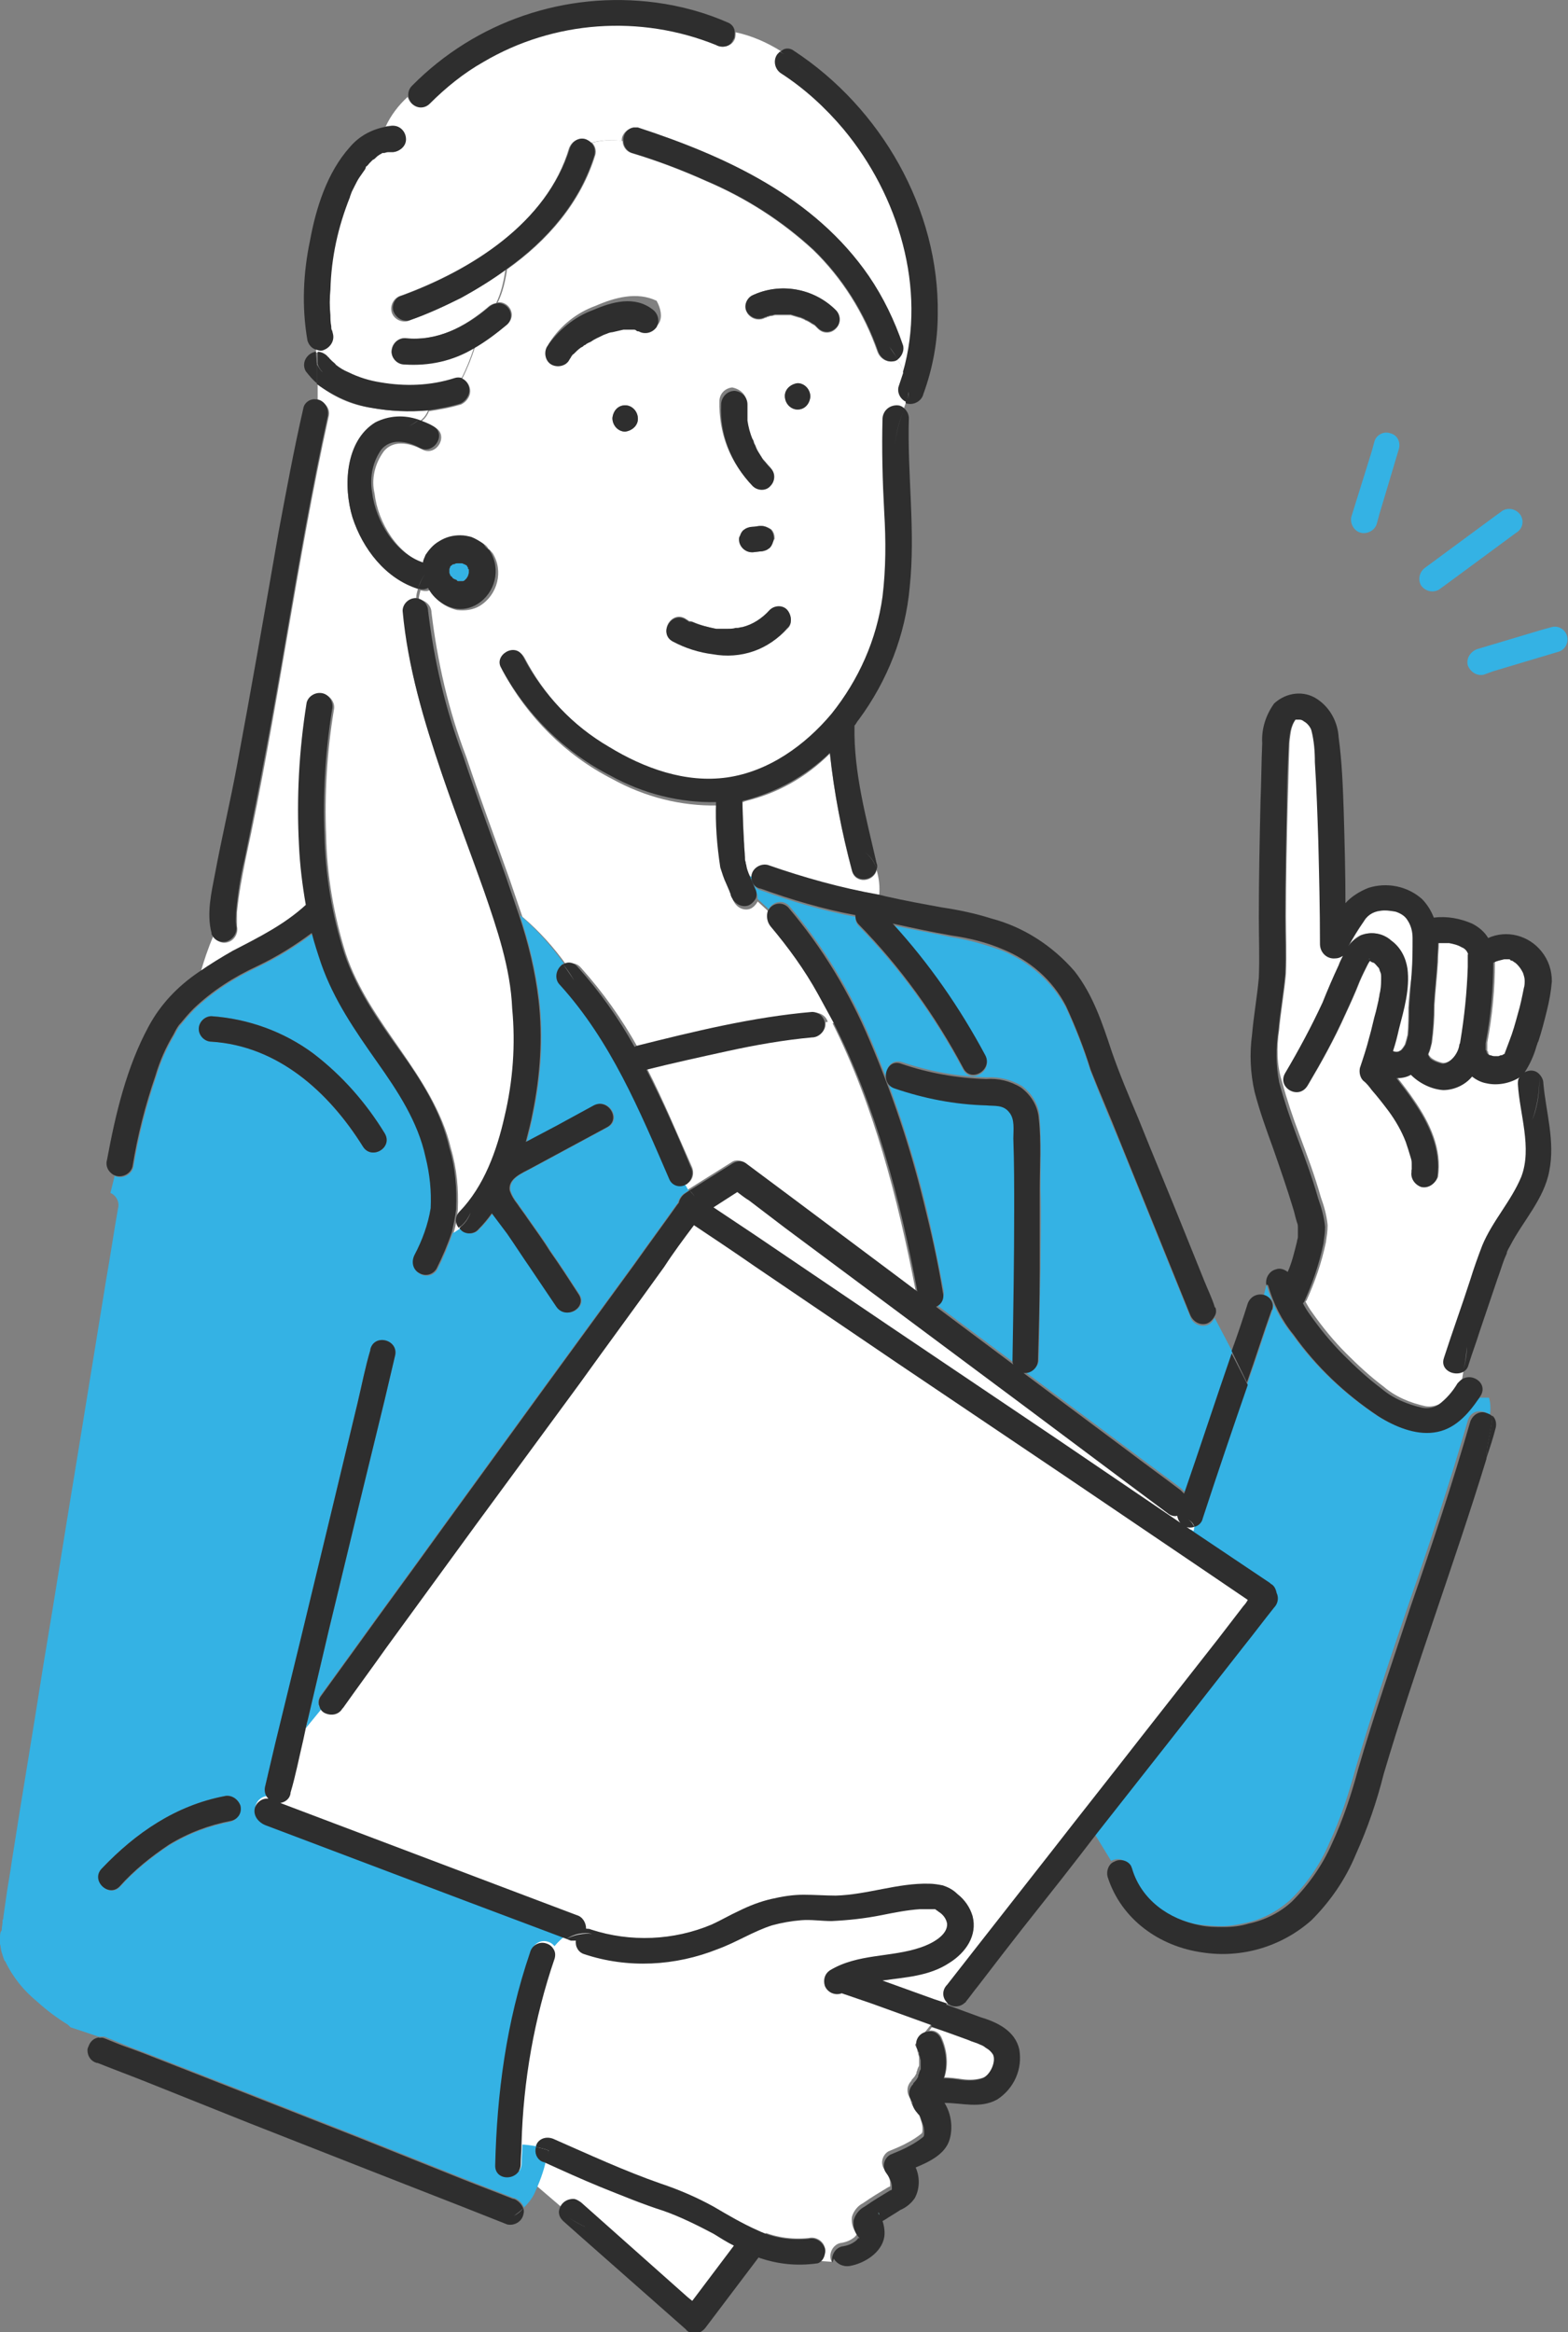 <?xml version="1.0" encoding="utf-8"?>
<!-- Generator: Adobe Illustrator 26.0.2, SVG Export Plug-In . SVG Version: 6.00 Build 0)  -->
<svg version="1.1" id="レイヤー_1" xmlns="http://www.w3.org/2000/svg" xmlns:xlink="http://www.w3.org/1999/xlink" x="0px"
	 y="0px" viewBox="0 0 184.6 274.5" style="enable-background:new 0 0 184.6 274.5;" xml:space="preserve">
<rect x="0" y="0" width="184.6" height="274.5" fill="#808080" stroke="none"/>
<style type="text/css">
	.st0{fill:#FFFFFF;}
	.st1{fill:#73C8D3;}
	.st2{fill:#34B2E4;}
	.st3{fill:#2E2E2E;}
</style>
<polygon class="st0" points="81.4,140.7 87.3,138 151.2,185.7 81.9,273.3 22,222 "/>
<g id="レイヤー_2_00000021114988802578510460000000440347977825468076_">
	<g id="レイヤー_1-2">
		<path class="st1" d="M152.9,144.3C152.9,144.2,152.9,144.2,152.9,144.3z"/>
		<path class="st1" d="M177.2,124.2L177.2,124.2L177.2,124.2L177.2,124.2z"/>
		<path class="st1" d="M88.6,51.9C88.6,51.8,88.6,51.8,88.6,51.9z"/>
		<path class="st1" d="M161.5,112.8C161.5,112.8,161.5,112.9,161.5,112.8C161.6,112.9,161.5,112.9,161.5,112.8
			C161.5,112.9,161.5,112.9,161.5,112.8C161.5,112.9,161.5,112.9,161.5,112.8z"/>
		<path class="st1" d="M81.4,73.2L81.4,73.2L81.4,73.2L81.4,73.2z"/>
		<path class="st1" d="M161.3,112.9L161.3,112.9L161.3,112.9z"/>
		<path class="st1" d="M169.3,110.9L169.3,110.9L169.3,110.9z"/>
		<path class="st0" d="M171.9,122.9c-0.1,0.9-1,2.2-2,2.2c-0.5-0.1-1-0.3-1.4-0.6c-0.1-0.1-0.3-0.3-0.3-0.4c0,0,0,0,0-0.1
			c0.2-0.4,0.3-0.9,0.4-1.3c0.2-1.5,0.3-3,0.3-4.5c0.1-1.7,0.3-3.3,0.4-5c0-0.8,0.1-1.5,0.1-2.3c0.1,0,0.1,0,0.2,0
			c0.2,0,0.3,0,0.5,0c0.1,0,0.3,0,0.4,0h0.2c0.5,0.1,1,0.2,1.5,0.5c0.3,0.1,0.6,0.4,0.7,0.7c0.1,0.2,0,0,0,0.2s0,0.3,0,0.4
			c0,0.3,0,0.7,0,1c-0.1,3-0.4,5.9-0.9,8.9C171.9,122.7,171.9,122.8,171.9,122.9z"/>
		<path class="st1" d="M177.3,124.1C177.3,124.1,177.2,124.2,177.3,124.1L177.3,124.1L177.3,124.1L177.3,124.1L177.3,124.1z"/>
		<path class="st1" d="M161.3,112.9C161,112.9,161.2,112.8,161.3,112.9z"/>
		<path class="st1" d="M74.9,38.4C75.1,38.4,75,38.4,74.9,38.4z"/>
		<path class="st0" d="M165.8,118.6c0,1.1,0,2.1-0.1,3.2c-0.1,0.4-0.2,0.8-0.3,1.1c-0.1,0.2-0.3,0.5-0.5,0.7
			c-0.2,0.1-0.3,0.2-0.5,0.2s-0.3,0-0.5-0.1c0.3-0.9,0.5-1.7,0.7-2.6c0.6-2.3,1.3-4.7,1-7.1c-0.2-1.3-0.8-2.5-1.9-3.3
			c-1-0.9-2.4-1.1-3.6-0.6c-0.6,0.3-1.1,0.8-1.4,1.4c0.6-1.1,1.2-2.1,1.9-3.1c0.4-0.7,1.1-1.2,2-1.3c0.6-0.1,1.2,0,1.8,0.1
			c0.6,0.2,1.1,0.5,1.4,1c0.4,0.6,0.6,1.3,0.6,2.1c0,1.3,0,2.7-0.1,4C166,115.8,165.9,117.2,165.8,118.6z"/>
		<path class="st2" d="M53.2,68.1C53.1,68,53,67.8,53,67.7c0-0.1-0.1-0.2-0.1-0.3c0-0.1,0-0.2,0-0.2c0-0.1,0-0.1,0-0.2
			s0.1-0.2,0.1-0.3c0-0.1,0.1-0.1,0.1-0.1l0,0l0.1-0.1c0.1-0.1,0.2-0.1,0.3-0.1c0.1-0.1,0.3-0.1,0.4-0.1c0.1,0,0.3,0,0.4,0
			c0.1,0,0.2,0,0.3,0.1h0.1c0.1,0.1,0.4,0.3,0,0l0,0c0.1,0.1,0.1,0.1,0.2,0.1l0,0c0.1,0.1,0.1,0.2,0.2,0.3c0,0.1,0,0.2,0.1,0.2
			c0,0.1,0,0.2,0,0.4c0,0.1-0.1,0.3-0.1,0.4C55,67.9,55,68,54.9,68.1l0,0c0,0.1-0.1,0.1-0.1,0.1l-0.1,0.1c-0.1,0.1-0.2,0.1-0.3,0.1
			s-0.1,0-0.2,0c-0.1,0-0.2,0-0.2,0c-0.1,0-0.2,0-0.2-0.1c-0.1-0.1-0.3-0.1-0.4-0.2c-0.1,0-0.1-0.1-0.2-0.2S53.2,68.1,53.2,68.1
			L53.2,68.1z"/>
		<path class="st1" d="M55.1,68.2L55.1,68.2L55.1,68.2L55.1,68.2z"/>
		<path class="st1" d="M55,68.3C55,68.4,54.9,68.4,55,68.3L55,68.3L55,68.3z"/>
		<path class="st1" d="M54.9,66.3L54.9,66.3L54.9,66.3z"/>
		<path class="st1" d="M152.9,145.2L152.9,145.2C152.9,145.4,152.9,145.3,152.9,145.2z"/>
		<path class="st1" d="M108.4,242.9v0.1C108.4,243.2,108.4,243,108.4,242.9z"/>
		<path class="st1" d="M108.2,241.2L108.2,241.2L108.2,241.2z"/>
		<path class="st0" d="M150.6,121.2c0.2-2.2,0.6-4.4,0.8-6.6c0.1-2.3,0-4.5,0-6.8c0-4.4,0.1-8.7,0.2-13.1c0.1-2.3,0.1-4.5,0.2-6.8
			c0-0.6,0.1-1.3,0.2-1.9c0.1-0.5,0.3-1,0.6-1.4c0,0,0,0,0.1,0s0.3,0,0.4,0c0.2,0,0.4,0.1,0.5,0.2c0.4,0.2,0.8,0.7,0.9,1.1
			c0.3,1.2,0.4,2.4,0.4,3.7c0.2,3.1,0.3,6.2,0.4,9.2c0.1,4.1,0.2,8.1,0.2,12.2c0,1,0.8,1.8,1.8,1.7c0.3,0,0.6-0.1,0.9-0.3
			c-0.2,0.4-0.4,0.8-0.5,1.1c-0.7,1.5-1.3,2.9-1.9,4.4c-1.3,2.8-2.8,5.6-4.4,8.3c-1,1.7,1.6,3.2,2.6,1.5c1.6-2.7,3.1-5.4,4.4-8.3
			c0.6-1.3,1.2-2.6,1.7-3.9c0.3-0.7,0.6-1.3,0.9-1.9c0.1-0.2,0.2-0.4,0.3-0.5c0-0.1,0.1-0.1,0.1-0.1c0.1,0.1,0.3,0.2,0.4,0.2
			c0.2,0.1,0.4,0.4,0.6,0.6c0.1,0.1,0.1,0.3,0.2,0.5c0.1,0.2,0.1,0.4,0.1,0.6c0,0.5,0,1.1-0.1,1.6c0,0.1-0.1,0.4-0.1,0.5
			c0,0.2-0.1,0.4-0.1,0.6c-0.1,0.4-0.2,0.9-0.3,1.3c-0.3,1-0.5,2.1-0.8,3.1c-0.3,1.2-0.7,2.4-1.1,3.6c-0.1,0.5,0,1.1,0.4,1.5
			c0.4,0.3,0.7,0.7,1,1.1c0.7,0.8,1.4,1.7,2,2.5c0.8,1.1,1.5,2.3,2,3.6c0.2,0.6,0.4,1.2,0.6,1.9c0.1,0.3,0.1,0.5,0.1,0.8
			c0,0.2,0,0.3,0,0.5c0,0-0.1,0.5,0,0.2c-0.2,0.8,0.3,1.6,1.1,1.9c0.8,0.2,1.6-0.3,1.9-1.1c0.5-3.3-1-6.4-2.8-9
			c-0.6-0.9-1.3-1.8-2-2.7c0.6,0,1.2-0.1,1.7-0.4c1,1,2.4,1.7,3.8,1.8c1.3,0,2.6-0.6,3.4-1.6c0.5,0.4,1.1,0.7,1.7,0.8
			c1.3,0.3,2.8,0,3.9-0.7c-0.2,0.2-0.2,0.5-0.2,0.8c0.2,3.5,1.7,7.5,0.4,10.9c-1.2,2.9-3.4,5.2-4.6,8.1c-0.5,1.3-1,2.7-1.4,4
			c-1,3.1-2.1,6.1-3.1,9.2c-0.5,1.4,1.1,2.2,2.2,1.7c-0.1,0.3-0.1,0.7-0.2,1c-0.1,0.1-0.1,0.1-0.2,0.2c-0.6,1-1.3,1.8-2.2,2.5
			c-0.6,0.4-1.3,0.5-1.9,0.4c-1.8-0.4-3.5-1.1-4.9-2.3c-1.6-1.2-3-2.5-4.4-3.9c-1.5-1.5-2.8-3.1-4-4.8c-0.3-0.4-0.6-0.9-0.8-1.3
			c0,0,0-0.1,0.1-0.1c1-2.2,1.8-4.5,2.3-6.9c0.1-0.7,0.2-1.3,0.2-2c-0.1-1.1-0.4-2.2-0.8-3.3c-0.7-2.5-1.6-4.9-2.5-7.3
			c-0.8-2.1-1.5-4.2-2.1-6.4C150.3,125.3,150.3,123.2,150.6,121.2z"/>
		<path class="st2" d="M0,228.1c0,0.2,0,0.3,0,0.5c0,0.1,0,0.2,0,0.2l0,0l0,0c0.1,0.3,0.1,0.7,0.2,1c0.1,0.2,0.1,0.4,0.2,0.6
			c0,0.1,0.1,0.2,0.1,0.3c0,0,0,0.1,0.1,0.1l0,0c0.9,1.9,2.2,3.5,3.8,4.8c1.1,1,2.3,1.9,3.6,2.7c0.1,0.1,0.2,0.2,0.3,0.3l3.3,1.1
			c0.2,0,0.4,0,0.7,0l3.2,1.3l4.1,1.4l-4.1-1.4l1.6,0.6l11.5,4.5l14,5.5l12,4.8c2,0.8,3.9,1.5,5.9,2.3h0.1c0.5,0.2,0.9,0.6,1.1,1.1
			c0.5-0.5,0.9-1,1.2-1.6c-0.4-0.2-0.7-0.4-1.1-0.6c0.4,0.2,0.7,0.4,1.1,0.6c0.6-1.3,1.1-2.6,1.4-4l-0.3-0.1c-0.6-0.3-0.9-1-0.7-1.7
			c-0.6-0.1-1.2-0.2-1.8-0.2c0,0.8-0.1,1.7-0.1,2.5c-0.1,1.9-3.1,2-3,0c0.3-8.6,1.3-17,4.2-25.1c0.2-0.8,1-1.3,1.8-1.1
			c0.4,0.1,0.7,0.3,0.9,0.6c0.4-0.5,0.8-1,1.4-1.3L55,223.4l-19.3-7.3l-4.5-1.7c-0.8-0.2-1.3-1.1-1.1-1.9c0.2-0.7,0.9-1.2,1.6-1.1
			c-0.4-0.4-0.5-0.9-0.4-1.4c0.4-1.7,0.8-3.4,1.2-5.1c1-4.1,2-8.2,3-12.3L39,178l3.1-12.9c0.5-2.1,0.9-4.2,1.5-6.2v-0.1
			c0.5-1.9,3.4-1.1,2.9,0.8c-0.4,1.7-0.8,3.4-1.2,5.1l-3,12.3l-3.6,14.9L36,203.4l1.8-2.2c-0.4-0.5-0.4-1.1-0.1-1.6l4.2-5.8
			c3.3-4.6,6.7-9.2,10-13.8l12.2-16.8l10.5-14.4c1.7-2.4,3.4-4.7,5.1-7.1l0.1-0.1c0.1-0.4,0.3-0.8,0.7-1.1l0.6-0.4
			c-0.1-0.2-0.3-0.5-0.4-0.7c-0.7,0.3-1.5,0-1.8-0.7c-3.5-8.1-6.9-16.3-12.9-22.9c-0.6-0.6-0.5-1.6,0.1-2.2c0.1-0.1,0.2-0.2,0.3-0.2
			c-1.5-2.1-3.2-4-5.2-5.7c1.1,3.3,1.9,6.6,2.3,10c0.5,4.4,0.2,8.9-0.7,13.3c-0.2,1.1-0.5,2.2-0.8,3.4l3.6-1.9l4.4-2.4
			c1.7-0.9,3.3,1.7,1.5,2.6l-8.9,4.8c-1.1,0.6-2.7,1.2-2.5,2.6c0.2,0.6,0.5,1.1,0.9,1.6c0.4,0.6,0.8,1.1,1.2,1.7
			c0.9,1.3,1.8,2.5,2.6,3.8c1.2,1.7,2.3,3.4,3.4,5.1c1.1,1.6-1.5,3.1-2.6,1.5c-1-1.5-2.1-3.1-3.1-4.6c-0.9-1.3-1.8-2.7-2.7-4
			c-0.6-0.8-1.2-1.6-1.8-2.4c-0.5,0.7-1,1.3-1.6,1.9c-0.5,0.6-1.5,0.6-2,0.1c-0.1-0.1-0.2-0.2-0.2-0.3c-0.3,0.2-0.6,0.4-0.9,0.6
			c-0.5,1.5-1.1,2.9-1.8,4.3c-0.4,0.7-1.3,1-2.1,0.5c-0.7-0.4-0.9-1.3-0.5-2.1c0.9-1.7,1.6-3.6,1.9-5.5c0.1-2-0.1-4-0.6-6
			c-0.9-4.2-3.3-7.8-5.7-11.2c-2.6-3.7-5.1-7.3-6.6-11.6c-0.4-1.2-0.8-2.4-1.1-3.6c-2,1.5-4.1,2.8-6.4,3.9c-2.8,1.3-5.3,2.9-7.5,5
			c-0.6,0.6-1.1,1.2-1.6,1.8l-0.1,0.1c-0.3,0.4-0.5,0.8-0.7,1.2c-0.9,1.5-1.6,3.1-2.1,4.8c-1.2,3.5-2.1,7-2.7,10.7
			c-0.2,0.8-1.1,1.3-1.9,1.1c-0.1,0-0.2-0.1-0.3-0.1l-0.5,2c0.7,0.3,1.1,1.1,0.9,1.8c-0.5,2.8-0.9,5.6-1.4,8.4
			c-1.1,6.8-2.2,13.5-3.3,20.3c-1.4,8.4-2.7,16.8-4.1,25.1c-1.2,7.7-2.5,15.3-3.7,23c-0.2,1.5-0.5,3-0.7,4.5
			c-0.1,0.7-0.2,1.4-0.3,2.1c0,0.1,0,0.3-0.1,0.4c0,0.1,0,0.2,0,0.2c0,0.3-0.1,0.6-0.1,1C0,227.4,0,227.8,0,228.1z M24.9,122.6
			c-0.8,0-1.5-0.7-1.5-1.5s0.7-1.5,1.5-1.5c4.3,0.3,8.5,1.8,12,4.4c3.4,2.6,6.2,5.8,8.4,9.4c1,1.7-1.6,3.2-2.6,1.5
			C38.7,128.6,32.8,123.1,24.9,122.6z M12,219.9c4-4.2,8.7-7.4,14.4-8.5c0.8-0.2,1.6,0.3,1.9,1.1c0.2,0.8-0.3,1.6-1.1,1.9
			c-2.6,0.5-5,1.4-7.3,2.8c-2.1,1.4-4.1,3-5.8,4.9C12.8,223.4,10.7,221.3,12,219.9z"/>
		<path class="st0" d="M80.9,139.3c0.7-0.4,0.9-1.3,0.5-2.1c-1.7-3.8-3.3-7.7-5.2-11.4c3.2-0.8,6.4-1.5,9.6-2.2
			c3.3-0.7,6.6-1.3,9.9-1.6c0.8,0,1.5-0.7,1.5-1.5c0-0.1,0-0.2,0-0.2l0.7-0.1c5,9.9,7.8,20.9,9.9,31.7l-2.8-2.1l-12.3-9.2l-5.1-3.8
			c-0.5-0.3-1.1-0.3-1.5,0L81,140c-0.1-0.2-0.3-0.5-0.4-0.7C80.8,139.4,80.9,139.4,80.9,139.3z"/>
		<path class="st0" d="M50.4,48.3c-0.2,0.5-0.5,0.9-0.9,1.2c-1.7-0.6-3.5-0.5-5.1,0.3c-3.8,2.1-4,7.5-2.9,11.1
			c1.2,3.7,3.9,7.2,7.7,8.4C49.1,69.7,49,70,49,70.4l0,0c-0.8,0-1.5,0.7-1.5,1.5C48,78.5,49.9,84.8,52,91c1.6,4.7,3.3,9.2,5,13.9
			c1.6,4.4,3.1,9.1,3.6,13.8c0.4,4.3,0.1,8.6-0.9,12.7c-0.9,4-2.4,8.2-5.3,11.2c-0.5,0.5-0.6,1.4-0.1,1.9c-0.3,0.2-0.6,0.4-0.9,0.6
			c0.3-0.9,0.4-1.8,0.5-2.7c0.1-2.4-0.1-4.8-0.8-7.2c-1-4.3-3.5-8.1-6-11.7s-5-7.1-6.4-11.3c-1.4-4.5-2.2-9.1-2.3-13.8
			c-0.2-5,0.1-9.9,0.9-14.8c0.2-0.8-0.3-1.6-1.1-1.9c-0.8-0.2-1.6,0.3-1.9,1.1c-0.9,5.6-1.2,11.2-0.9,16.8c0.1,2.4,0.4,4.7,0.8,7
			c-2.6,2.3-5.6,3.8-8.6,5.4c-1.4,0.7-2.7,1.5-4,2.5c0.4-1.4,0.9-2.9,1.5-4.3c0.4,0.6,1.1,0.9,1.7,0.7c0.8-0.2,1.3-1.1,1.1-1.9
			c0.1,0.7,0,0.1,0-0.1c0-0.5,0-1,0-1.5c0.2-2.1,0.6-4.2,1-6.2c1.9-8.7,3.4-17.5,4.9-26.2s3-17.4,4.9-26c0.2-0.8-0.3-1.6-1.2-1.8
			h-0.1v-2c1.8,1.5,4,2.5,6.4,2.8C45.9,48.4,48.2,48.5,50.4,48.3z"/>
		<path class="st0" d="M97.1,264.5c-0.2-0.8-1.1-1.3-1.9-1.1c-2.1,0.2-4.1-0.1-6-1c-1.8-0.8-3.5-1.9-5.2-2.8c-2-1.1-4.1-1.9-6.2-2.7
			c-4.3-1.5-8.4-3.4-12.5-5.2c-0.7-0.4-1.6-0.2-2.1,0.5c-0.1,0.1-0.1,0.3-0.1,0.4c-0.6-0.1-1.2-0.2-1.8-0.2
			c0.3-7.4,1.6-14.8,3.9-21.8c0.1-0.4,0.1-0.9-0.2-1.2c0.4-0.5,0.8-1,1.4-1.3l0.5,0.2c0.2,0.1,0.4,0.1,0.6,0c-0.1,0.7,0.3,1.4,1,1.6
			c5.2,1.6,10.7,1.4,15.7-0.6c2.2-0.9,4.1-2.2,6.4-2.8c1.1-0.3,2.3-0.5,3.4-0.6c1.2,0,2.4,0.1,3.6,0.1c2,0,4-0.3,5.9-0.7
			c1.5-0.4,3-0.6,4.5-0.7c0.4,0,0.9,0,1.3,0c0.1,0,0.3,0,0.5,0c0.1,0.1,0.3,0.2,0.4,0.3c0.5,0.3,0.9,0.8,1,1.4
			c0.1,1.3-1.9,2.4-3.1,2.8c-3.5,1.2-7.4,0.7-10.7,2.7c-0.7,0.5-0.9,1.4-0.5,2.1c0.4,0.6,1.1,0.9,1.8,0.6l3.5,1.2l7.2,2.6l-0.3,0.4
			c-0.3,0-0.5,0.1-0.7,0.2c-0.7,0.4-1,1.3-0.5,2.1c0,0.1,0.1,0.1,0.1,0.2l0,0c0,0.1,0,0.1,0,0.2c0.1,0.2,0.1,0.4,0.2,0.7
			c0-0.1,0-0.3,0-0.1c0,0.1,0,0.1,0,0.2c0,0.1,0,0.2,0,0.4c0,0.1,0,0.2,0,0.4l0,0c0,0.1,0,0.2-0.1,0.3c0,0.1-0.1,0.2-0.1,0.3
			s-0.1,0.2-0.1,0.3v0.1c-0.1,0.2-0.2,0.4-0.4,0.6l0,0c-0.1,0.1-0.2,0.2-0.2,0.3c-0.6,0.6-0.6,1.5-0.1,2.1c0,0.5,0.3,1,0.7,1.4
			c-0.3-0.2,0.2,0.2,0.1,0.1c0,0,0.2,0.3,0.2,0.4c0.1,0.3,0.2,0.6,0.3,0.9c0.1,0.3,0.1,0.6,0.1,0.9c0,0.1,0,0.3-0.1,0.4
			c-0.5,0.4-1.1,0.8-1.7,1.1c-0.7,0.4-1.5,0.7-2.2,1c-0.7,0.4-1,1.4-0.5,2.1c0.3,0.4,0.6,0.9,0.7,1.5c0,0.2,0,0.4,0,0.5
			c0-0.1,0,0,0,0s-0.1,0.1-0.2,0.1c-1,0.6-2,1.2-3,1.9c-0.6,0.3-1.1,0.9-1.3,1.6c-0.1,0.7,0.1,1.4,0.5,1.9l0.1,0.1l0,0
			c0.2,0.2-0.1,0.2,0,0c-0.1,0.2-0.2,0.3-0.3,0.4c-0.5,0.4-1,0.6-1.7,0.7c-0.8,0.2-1.3,1.1-1.1,1.9c0,0.1,0.1,0.2,0.1,0.3l-1.4-0.1
			C97.1,265.5,97.3,265,97.1,264.5z"/>
		<path class="st0" d="M37.2,41.1c0.2,0.1,0.5,0,0.7,0c0.8-0.2,1.3-1.1,1.1-1.9c0-0.1-0.1-0.4-0.1-0.4c0-0.2,0-0.4-0.1-0.5
			c0-0.4-0.1-0.8-0.1-1.3c0-1,0-2,0-3c0.2-3.7,1-7.4,2.3-10.9c0-0.1,0.1-0.3,0.1-0.3c0-0.1,0.1-0.2,0.1-0.3c0.1-0.2,0.2-0.4,0.3-0.6
			c0.2-0.4,0.4-0.7,0.6-1.1s0.4-0.7,0.7-1l0,0l0.2-0.2c0.1-0.1,0.2-0.3,0.4-0.4s0.3-0.3,0.4-0.4c0,0,0.2-0.2,0.3-0.2
			c0.2-0.2,0.5-0.3,0.7-0.5l0.1-0.1c0.1,0,0.1,0,0.2,0c0.2,0,0.3-0.1,0.5-0.1c0.1,0,0.3,0,0.3,0c0.1,0,0.2,0,0.3,0
			c0.8,0,1.5-0.7,1.5-1.6c0-0.8-0.7-1.4-1.5-1.5c-0.3,0-0.5,0-0.8,0.1c0.6-1.3,1.5-2.5,2.6-3.5c0.2,0.8,1,1.3,1.8,1.1
			c0.3-0.1,0.5-0.2,0.7-0.4c1.9-1.9,4-3.6,6.3-4.9c8.3-4.9,18.5-5.6,27.4-2C85,5.7,86,5.5,86.4,4.8c0.2-0.3,0.2-0.6,0.2-1
			C88.5,4.2,90.3,5,91.9,6c-0.7,0.6-0.8,1.6-0.2,2.2c0.1,0.1,0.2,0.2,0.3,0.3c2.8,1.8,5.2,4.1,7.4,6.6c6.5,7.7,9.8,18.7,7,28.6
			c-0.2-0.5-0.5-1-0.8-1.4c0.6-0.4,0.8-1,0.6-1.7c-1-2.9-2.3-5.6-4-8.1C96,23.3,85.5,18.4,75.1,15.1c-0.7-0.2-1.5,0.2-1.8,0.9
			c-0.1,0.2-0.1,0.4-0.1,0.6c-1.2-0.2-2.4-0.1-3.6,0.2c-0.6-0.6-1.6-0.6-2.2,0c-0.2,0.2-0.3,0.4-0.4,0.6
			c-2.6,8.9-11.6,14.4-19.8,17.4c-0.8,0.2-1.3,1.1-1.1,1.9c0.2,0.8,1.1,1.3,1.9,1.1c2.1-0.8,4.2-1.7,6.2-2.7c1.8-1,3.6-2.1,5.3-3.3
			c-0.2,1.3-0.5,2.7-1.1,3.9c-0.3,0-0.7,0.2-0.9,0.4c-2.8,2.4-6.2,4.2-9.9,3.7c-0.8,0-1.5,0.7-1.5,1.5s0.7,1.5,1.5,1.5
			c2.8,0.2,5.7-0.4,8.2-1.9c-0.4,1.3-0.9,2.5-1.5,3.7c-0.3-0.1-0.6-0.1-0.9,0c-2.8,0.9-5.8,1-8.7,0.5c-1.3-0.2-2.6-0.6-3.8-1.2
			c-0.5-0.3-1-0.6-1.5-0.9c0,0-0.3-0.3-0.4-0.4s-0.2-0.2-0.3-0.3c0,0-0.2-0.3-0.1-0.1c-0.3-0.4-0.8-0.7-1.3-0.7l0,0h-0.1
			C37.2,41.3,37.2,41.2,37.2,41.1z"/>
		<path class="st0" d="M106.4,48.1c0.1-0.3,0.2-0.6,0.3-0.8c-0.7-0.3-1.1-1.1-0.9-1.8c0.2-0.6,0.4-1.2,0.6-1.8
			c-0.2-0.5-0.5-1-0.8-1.4c-0.1,0.1-0.3,0.2-0.4,0.2c-0.8,0.2-1.6-0.3-1.9-1.1c-1.6-4.6-4.2-8.7-7.6-12c-3.7-3.4-7.9-6.1-12.6-8.1
			c-2.9-1.3-5.8-2.4-8.8-3.3c-0.6-0.2-1-0.8-1-1.4c-1.2-0.2-2.4-0.1-3.6,0.2c0.4,0.4,0.5,0.9,0.4,1.4c-1.7,5.6-5.6,10.1-10.4,13.5
			c-0.2,1.3-0.5,2.7-1.1,3.9c0.4-0.1,0.9,0.1,1.2,0.4c0.6,0.6,0.6,1.5,0,2.1c-1.2,1-2.5,2-3.9,2.8c-0.4,1.3-0.9,2.5-1.5,3.7
			c0.8,0.3,1.2,1.3,0.8,2.1c-0.2,0.4-0.5,0.7-0.9,0.9c-1.3,0.4-2.5,0.6-3.8,0.8c-0.2,0.5-0.5,0.9-0.9,1.2c0.6,0.2,1.1,0.4,1.6,0.7
			c1.7,0.9,0.2,3.5-1.5,2.6c-0.8-0.4-1.6-0.7-2.5-0.7c-0.8,0-1.5,0.3-2,0.9c-1.1,1.5-1.5,3.3-1.1,5c0.4,3.4,2.7,7.2,6,8.3
			c0.1-0.3,0.2-0.6,0.3-0.9c0.4-0.7,0.9-1.2,1.6-1.6c0.7-0.4,1.6-0.7,2.5-0.7c0.4,0,0.9,0.1,1.3,0.2c0.5,0.2,1,0.5,1.4,0.8
			c0.1,0.1,0.2,0.2,0.3,0.4c0.2,0.1,0.3,0.3,0.5,0.5c1.3,2.1,0.6,4.9-1.5,6.2c-0.8,0.5-1.8,0.6-2.7,0.5c-1.3-0.3-2.5-1.1-3.1-2.4
			c-0.3,0.2-0.7,0.2-1.1,0.1h-0.1c-0.1,0.4-0.2,0.7-0.2,1.1c0.8,0,1.5,0.7,1.5,1.5c0.7,5.8,2,11.5,4.1,17c1.6,4.8,3.4,9.6,5.1,14.4
			c0.5,1.5,1,2.9,1.5,4.4c2,1.7,3.7,3.6,5.2,5.7c0.6-0.4,1.3-0.2,1.7,0.3c2.6,2.9,4.8,6,6.7,9.4c0.1,0,0.2-0.1,0.2-0.1
			c6.8-1.7,13.7-3.4,20.7-4c0.7,0,1.4,0.5,1.5,1.3l0.7-0.1c-0.6-1.1-1.2-2.2-1.8-3.3c-1.6-2.9-3.5-5.5-5.6-8
			c-0.4-0.5-0.5-1.2-0.3-1.8l-1.3-1.2c-0.2,0.4-0.6,0.8-1,0.9c-0.8,0.2-1.6-0.3-1.9-1.1c0.2,0.5-0.1-0.1-0.1-0.3
			c-0.1-0.2-0.1-0.3-0.2-0.5s-0.2-0.5-0.3-0.7c-0.3-0.6-0.5-1.3-0.7-1.9c-0.4-2.6-0.6-5.2-0.5-7.7c-4.3,0.1-8.6-1-12.4-3.1
			c-5.5-2.8-10-7.3-12.9-12.7c-0.9-1.7,1.7-3.3,2.6-1.5c2.3,4.4,5.8,8.1,10.1,10.6c4.1,2.5,9,4.3,13.9,3.6c4.9-0.7,9.2-3.8,12.3-7.5
			c3.2-4,5.3-8.7,6-13.8c0.4-3.3,0.4-6.6,0.2-9.9c-0.2-3.7-0.3-7.4-0.2-11.1c0.1-0.9,0.8-1.5,1.7-1.5
			C105.8,47.8,106.1,47.9,106.4,48.1z M93.9,48.2c-0.8,0-1.5-0.7-1.5-1.6c0-0.8,0.7-1.4,1.5-1.5c0.8,0,1.5,0.7,1.5,1.6
			C95.3,47.6,94.7,48.2,93.9,48.2z M73.6,47.7c0.8,0,1.5,0.7,1.5,1.6c0,0.8-0.7,1.4-1.5,1.5c-0.8,0-1.5-0.7-1.5-1.6
			C72.2,48.3,72.8,47.7,73.6,47.7L73.6,47.7z M77.6,38c-0.4,0.7-1.3,0.9-2.1,0.5l0,0l0,0c-0.1,0-0.2-0.1-0.3-0.1s-0.2,0-0.3-0.1l0,0
			c-0.2,0-0.4,0-0.6,0c-0.1,0-0.2,0-0.4,0h-0.2c-0.5,0.1-0.9,0.2-1.3,0.3c-0.2,0.1-0.5,0.2-0.7,0.2c-0.1,0-0.2,0.1-0.3,0.1L71.2,39
			c-0.5,0.2-0.9,0.5-1.3,0.7c-0.2,0.1-0.5,0.3-0.7,0.4c-0.1,0.1-0.2,0.2-0.3,0.2l-0.2,0.1c-0.3,0.3-0.6,0.5-0.9,0.8
			c-0.1,0.1-0.2,0.2-0.2,0.2l-0.1,0.1c-0.1,0.1,0,0.1,0,0l0.1-0.1c-0.1,0.2-0.2,0.3-0.3,0.5c-0.4,0.7-1.4,1-2.1,0.5s-1-1.4-0.5-2.1
			c1.3-2,3.2-3.5,5.4-4.3c2.3-1,4.9-1.7,7.2-0.6C77.8,36.3,78,37.3,77.6,38L77.6,38z M84.5,74.1c0.1,0,0.3,0,0.4,0
			c0.3,0,0.5,0,0.8,0s0.6,0,0.9-0.1c0.1,0,0.2,0,0.2,0c0.2,0,0.4-0.1,0.6-0.1c1.2-0.3,2.3-1,3.2-2c0.6-0.6,1.6-0.6,2.1,0
			s0.6,1.6,0,2.1c-2.2,2.4-5.6,3.5-8.8,2.9c-1.6-0.2-3.2-0.7-4.7-1.5c-1.7-0.9-0.2-3.6,1.5-2.6c0.1,0.1,0.2,0.1,0.3,0.2
			s0.2,0.1,0.3,0.1c0.1,0,0.3,0.1,0.2,0.1h0.1C82.5,73.6,83.4,73.8,84.5,74.1L84.5,74.1L84.5,74.1z M91,63.8
			c-0.1,0.3-0.2,0.5-0.4,0.7l-0.3,0.2c-0.2,0.1-0.5,0.2-0.8,0.2L88.7,65h-0.1c-0.8,0-1.5-0.7-1.5-1.5c0-0.1,0-0.3,0.1-0.4
			c0.1-0.3,0.2-0.5,0.4-0.7l0.3-0.2c0.2-0.1,0.5-0.2,0.8-0.2s0.6-0.1,0.9-0.1h0.1c0.4,0,0.8,0.2,1.1,0.4c0.3,0.3,0.4,0.7,0.4,1.1
			L91,63.8z M87.9,47.4c0,0.4,0,0.7,0,1.1c0,0.2,0,0.4,0,0.6v0.1v0.1c0.1,0.8,0.3,1.5,0.6,2.2c0,0.1,0.1,0.2,0.1,0.2l0,0
			c0.1,0.2,0.2,0.3,0.2,0.5c0.2,0.3,0.3,0.7,0.5,1c0.1,0.2,0.2,0.3,0.3,0.5c0.1,0.1,0.1,0.2,0.2,0.3l0,0l0,0
			c0.3,0.3,0.5,0.6,0.8,0.9c0.6,0.6,0.6,1.6,0,2.1c-0.6,0.6-1.6,0.6-2.1,0c-2.6-2.6-3.9-6.1-3.8-9.8c0-0.8,0.6-1.5,1.5-1.6
			C87.2,45.8,87.9,46.5,87.9,47.4L87.9,47.4L87.9,47.4z M98.4,38.7c-0.6,0.6-1.5,0.6-2.1,0c-0.1-0.1-0.2-0.2-0.4-0.4
			c-0.1,0-0.1-0.1-0.2-0.1c-0.3-0.2-0.6-0.4-0.9-0.5c-0.1-0.1-0.2-0.1-0.4-0.2c0,0-0.2-0.1-0.3-0.1c-0.3-0.1-0.7-0.2-1-0.3
			c-0.1,0-0.2,0-0.2,0l0,0c-0.1,0-0.3,0-0.4,0c-0.3,0-0.7,0-1,0l0,0c-0.1,0-0.1,0-0.2,0c-0.2,0-0.3,0.1-0.5,0.1s-0.3,0.1-0.4,0.1
			s-0.2,0.1-0.2,0.1h-0.1c-0.7,0.4-1.6,0.2-2.1-0.5c-0.4-0.7-0.2-1.6,0.5-2.1c3.3-1.6,7.3-0.9,9.9,1.7C99,37.1,99,38.1,98.4,38.7
			L98.4,38.7z"/>
		<path class="st0" d="M88.1,102.9L88.1,102.9L88.1,102.9c-0.1-0.2-0.1-0.3-0.1-0.4c-0.1-0.3-0.2-0.6-0.2-0.8c0-0.2-0.1-0.3-0.1-0.5
			v-0.1c0-0.2,0-0.1,0,0.2c0-0.1,0-0.2,0-0.3c-0.1-0.5-0.1-1-0.1-1.6c-0.1-1.7-0.1-3.3-0.2-5c0.1,0,0.2,0,0.3-0.1
			c3.8-0.9,7.2-2.8,10-5.6c0.5,4.7,1.4,9.3,2.6,13.8c0.4,1.6,2.6,1.3,2.9-0.1c0.3,1,0.4,2,0.3,3c-4.5-0.8-8.8-2-13.1-3.5
			c-0.8-0.2-1.6,0.3-1.9,1.1c0,0.1,0,0.2,0,0.2l-0.3-0.1L88.1,102.9z"/>
		<path class="st2" d="M89,105c-0.3-0.6-0.6-1.3-0.8-1.9l0.3,0.1c-0.1,0.7,0.4,1.4,1.1,1.6c3.6,1.3,7.3,2.4,11.1,3.1
			c0,0.4,0.1,0.8,0.4,1.1c4.9,5,9,10.7,12.3,16.9c0.9,1.7,3.5,0.2,2.6-1.5c-3-5.6-6.6-10.8-10.9-15.5c2.3,0.5,4.6,0.9,6.9,1.4
			c2,0.3,4.1,0.9,6,1.6c3.2,1.3,5.9,3.7,7.5,6.7c1.1,2.4,2.1,4.9,2.9,7.5c1.1,2.8,2.2,5.5,3.4,8.3l8.3,20.5c0.2,0.8,1.1,1.3,1.9,1.1
			c0.5-0.1,0.8-0.5,1-0.9l2.1,4c-1.9,5.5-3.7,11-5.6,16.5c-0.1-0.1-0.2-0.2-0.3-0.3l-0.1-0.1c-2.1-1.6-4.2-3.1-6.3-4.7l-12.2-9.1
			c0.8,0.1,1.6-0.4,1.7-1.3c0-0.1,0-0.1,0-0.2c0.1-3.5,0.1-7.1,0.2-10.6c0-3.1,0.1-6.3,0-9.4c0-2.8,0.1-5.6-0.1-8.4
			c-0.1-1.5-0.9-2.8-2.1-3.7c-1.2-0.7-2.6-1.1-4.1-1c-3.4-0.1-6.8-0.7-10-1.8c-1.9-0.6-2.6,2.3-0.8,2.9c3.5,1.2,7.1,1.8,10.8,2
			c1,0,2-0.1,2.7,0.8c0.7,0.8,0.4,2.1,0.5,3.1c0.1,2.8,0.1,5.5,0.1,8.3c0,5.9-0.1,11.9-0.2,17.8c0,0.2,0,0.4,0.1,0.5l-9.1-6.8
			c0.6-0.4,0.9-1.1,0.8-1.7c-0.7-3.6-1.4-7.2-2.3-10.8c-1.6-6.4-3.7-12.7-6.3-18.8c-2.4-5.7-5.6-11-9.6-15.7c-0.6-0.6-1.5-0.6-2.1,0
			c-0.1,0.1-0.2,0.2-0.3,0.4l-1.3-1.2C89.2,105.6,89.2,105.3,89,105z"/>
		<path class="st0" d="M114.1,240c0.4,0.2,0.9,0.3,1.3,0.5l0,0c0,0,0.5,0.2,0.6,0.3s0.6,0.4,0.3,0.2c0.3,0.2,0.5,0.4,0.7,0.7
			c0.4,0.8-0.3,2.4-1.2,2.8c-0.8,0.3-1.7,0.3-2.5,0.2c-0.7-0.1-1.4-0.2-2.1-0.2c0.5-1.6,0.3-3.3-0.4-4.8c-0.3-0.5-0.8-0.8-1.4-0.7
			l0.3-0.4L114.1,240z"/>
		<path class="st2" d="M140.6,179.4c0.5-0.1,0.9-0.5,1-1c1.8-5.2,3.5-10.5,5.3-15.7l0.3,0.5l-0.3-0.5c1-2.8,1.9-5.7,2.9-8.5
			c0.3-0.7-0.1-1.5-0.8-1.7c-0.1,0-0.1,0-0.2-0.1l0.3-1.2c0.6,2.1,1.6,4.1,3,5.8c2.7,3.8,6.1,7,10,9.6c1.9,1.2,4.3,2.2,6.5,1.9
			c2.4-0.3,4-2.1,5.3-4h1.4c0.2,0.7,0.2,1.4,0.1,2.1c-0.6-0.6-1.6-0.7-2.2-0.1c-0.2,0.2-0.3,0.4-0.4,0.7c-2.1,7.3-4.5,14.5-7,21.7
			c-2.2,6.4-4.3,12.8-6.2,19.2c-0.8,3-1.8,6-3.1,8.8c-1.1,2.6-2.7,4.9-4.7,6.8c-1.5,1.3-3.2,2.2-5.1,2.6c-0.9,0.2-1.9,0.4-2.9,0.4
			c-0.9,0-1.8-0.1-2.8-0.2c-3.7-0.7-6.9-3-8-6.6c-0.2-0.8-1.1-1.3-1.9-1c-0.1,0-0.2,0.1-0.3,0.1l-2.2-3.6l8.5-10.8l8.7-11.1
			c1.2-1.5,2.4-3.1,3.6-4.6c0.4-0.5,0.5-1.2,0.3-1.7c-0.1-0.4-0.3-0.8-0.7-1.1l-0.1-0.1c-2.7-1.9-5.5-3.7-8.2-5.5l-0.6-0.4
			C140.7,179.9,140.7,179.6,140.6,179.4z"/>
		<path class="st0" d="M86.8,140.1c0.5,0.4,1,0.7,1.4,1l4.2,3.2l12.8,9.6l14.9,11.1l12.3,9.2l5.1,3.8c0.3,0.2,0.7,0.3,1,0.2
			c0.1,0.8,0.8,1.5,1.6,1.4c0.1,0,0.3,0,0.4-0.1c0.1,0.2,0.1,0.5,0,0.7l-16.2-11L104.7,156l-16.1-10.9l-4.8-3.2L86.8,140.1z"/>
		<path class="st0" d="M177.9,122.5c-0.2,0.5-0.4,1.1-0.6,1.6l0,0l-0.1,0.1l0,0l-0.2,0.1h-0.1c-0.1,0-0.2,0.1-0.3,0.1h-0.1l0,0
			c-0.1,0-0.2,0-0.4,0s-0.5-0.1-0.1,0l-0.3-0.1c-0.1,0-0.1,0-0.1,0c-0.1,0-0.2-0.1-0.2-0.1s0,0-0.1-0.1l0,0l0,0
			c-0.1-0.1-0.1-0.3-0.1-0.2c0-0.1,0-0.2-0.1-0.2c0-0.3,0-0.6,0-0.9c0,0,0,0,0-0.1c0.6-3.1,0.9-6.3,0.9-9.5c0.4-0.2,0.9-0.3,1.3-0.4
			c0,0,0.3,0,0.4,0h0.1c0.1,0,0.2,0,0.2,0.1c0,0,0.2,0.1,0.3,0.1l0.1,0.1c0.2,0.1,0.3,0.2,0.4,0.3c0.3,0.3,0.5,0.6,0.7,1
			c0.1,0.3,0.2,0.6,0.2,0.9s0,0.6-0.1,0.9c-0.2,1-0.4,2-0.7,3C178.6,120.4,178.3,121.5,177.9,122.5z"/>
		<path class="st1" d="M103.5,260.7C103.3,260.4,103.5,260.2,103.5,260.7z"/>
		<path class="st3" d="M176.1,168c-0.3,1.2-0.7,2.4-1.1,3.6c0-1.7,0.6-3.3,0.7-5C176.1,167,176.2,167.5,176.1,168z"/>
		<path class="st3" d="M131.2,219.1l2.9,4.7L131.2,219.1c0.7-0.4,1.7-0.1,2,0.6c0,0.1,0.1,0.2,0.1,0.3c1.1,3.6,4.3,5.9,8,6.6
			c0.9,0.2,1.8,0.2,2.8,0.2s1.9-0.1,2.9-0.4c1.9-0.4,3.7-1.3,5.1-2.6c2-2,3.6-4.3,4.7-6.8c1.3-2.8,2.3-5.8,3.1-8.8
			c1.9-6.5,4.1-12.8,6.2-19.2c2.5-7.2,4.9-14.4,7-21.7c0.3-0.8,1.1-1.3,1.9-1c0.3,0.1,0.5,0.2,0.7,0.4c-0.1,1.7-0.7,3.3-0.7,5
			c-3.8,12.4-8.4,24.6-12.1,37.1c-0.8,3.2-1.9,6.4-3.3,9.5c-1.2,2.9-3,5.5-5.2,7.7c-3.5,3.1-8.2,4.5-12.8,3.8
			c-5.1-0.7-9.6-3.9-11.2-8.9C130.2,220.1,130.6,219.3,131.2,219.1z"/>
		<path class="st3" d="M177.3,124.1L177.3,124.1L177.3,124.1z"/>
		<path class="st3" d="M149.3,151.3c0.6,2.1,1.6,4.1,3,5.8c2.7,3.8,6.1,7,10,9.6c1.9,1.2,4.3,2.2,6.5,1.9c2.4-0.3,4-2.1,5.3-4l0,0
			c0.1-0.1,0.1-0.2,0.2-0.3c1-1.6-1.3-3-2.5-1.7c-0.2,0.9-0.2,1.8,0.1,2.7c-0.2-0.9-0.2-1.8-0.1-2.7c-0.1,0.1-0.1,0.1-0.2,0.2
			c-0.6,1-1.3,1.8-2.2,2.5c-0.6,0.4-1.3,0.5-1.9,0.4c-1.8-0.4-3.5-1.1-4.9-2.3c-1.6-1.2-3-2.5-4.4-3.9c-1.5-1.5-2.8-3.1-4-4.8
			c-0.3-0.4-0.6-0.9-0.8-1.3c0,0,0-0.1,0.1-0.1c1-2.2,1.8-4.5,2.3-6.9c0.1-0.7,0.2-1.3,0.2-2c-0.1-1.1-0.4-2.2-0.8-3.3
			c-0.7-2.5-1.6-4.9-2.5-7.3c-0.8-2.1-1.5-4.2-2.1-6.4c-0.4-2-0.4-4.1-0.1-6.1c0.2-2.2,0.6-4.4,0.8-6.6c0.1-2.3,0-4.5,0-6.8
			c0-4.4,0.1-8.7,0.2-13.1c0-2.3,0.1-4.5,0.2-6.8c0-0.6,0.1-1.3,0.2-1.9c0.1-0.5,0.3-1,0.6-1.4c0,0,0,0,0.1,0s0.3,0,0.4,0
			c0.2,0,0.4,0.1,0.5,0.2c0.4,0.2,0.8,0.7,0.9,1.1c0.3,1.2,0.4,2.4,0.4,3.7c0.2,3.1,0.3,6.2,0.4,9.2c0.1,4.1,0.2,8.1,0.2,12.2
			c0,1,0.8,1.8,1.8,1.7c0.3,0,0.6-0.1,0.9-0.3c-0.2,0.4-0.4,0.8-0.5,1.1c-0.7,1.5-1.3,2.9-1.9,4.4c-1.3,2.8-2.8,5.6-4.4,8.3
			c-1,1.7,1.6,3.2,2.6,1.5c1.6-2.7,3.1-5.4,4.4-8.3c0.6-1.3,1.2-2.6,1.7-3.9c0.3-0.7,0.6-1.3,0.9-1.9c0.1-0.2,0.2-0.4,0.3-0.5
			c0-0.1,0.1-0.1,0.1-0.1c0.1,0.1,0.3,0.2,0.4,0.2c0.2,0.1,0.4,0.4,0.6,0.6c0.1,0.1,0.1,0.3,0.2,0.5c0.1,0.2,0.1,0.4,0.1,0.6
			c0,0.5,0,1.1-0.1,1.6c0,0.1-0.1,0.4-0.1,0.5c0,0.2-0.1,0.4-0.1,0.6c-0.1,0.4-0.2,0.9-0.3,1.3c-0.3,1-0.5,2.1-0.8,3.1
			c-0.3,1.2-0.7,2.4-1.1,3.6c-0.1,0.5,0,1.1,0.4,1.5c0.4,0.3,0.7,0.7,1,1.1c0.7,0.8,1.4,1.7,2,2.5c0.8,1.1,1.5,2.3,2,3.6
			c0.2,0.6,0.4,1.2,0.6,1.9c0.1,0.3,0.1,0.5,0.1,0.8c0,0.2,0,0.3,0,0.5c0,0-0.1,0.5,0,0.2c-0.2,0.8,0.3,1.6,1.1,1.9
			c0.8,0.2,1.6-0.3,1.9-1.1c0.5-3.3-1-6.4-2.8-9c-0.6-0.9-1.3-1.8-2-2.7c0.6,0,1.2-0.1,1.7-0.4c1,1,2.4,1.7,3.8,1.8
			c1.3,0,2.6-0.6,3.4-1.6c0.5,0.4,1.1,0.7,1.7,0.8c1.3,0.3,2.8,0,3.9-0.7c-0.2,0.2-0.2,0.5-0.2,0.8c0.2,3.5,1.7,7.5,0.4,10.9
			c-1.2,2.9-3.4,5.2-4.6,8.1c-0.5,1.3-1,2.7-1.4,4c-1,3.1-2.1,6.1-3.1,9.2c-0.5,1.4,1.1,2.2,2.2,1.7c0.3-1,0.4-2,0.5-3
			c0,1-0.2,2-0.5,3c0.4-0.2,0.6-0.5,0.7-0.9c0.4-1.3,0.9-2.6,1.3-3.9c0.7-2.1,1.4-4.1,2.1-6.2c0.3-0.8,0.5-1.5,0.8-2.3
			c0.1-0.2,0.2-0.5,0.3-0.7c0-0.1,0-0.1,0-0.1c0.1-0.3,0.3-0.6,0.4-0.8c1.5-2.9,4-5.5,4.6-8.8c0.7-3.5-0.4-6.9-0.7-10.3
			c0-0.4-0.2-0.8-0.5-1.1c0.1,1.8-0.1,3.7-0.8,5.4c0.6-1.7,0.9-3.6,0.8-5.4c-0.3-0.3-0.6-0.4-1-0.4c-0.2,0-0.5,0.1-0.7,0.2
			c0.6-0.9,1.1-2,1.4-3.1c0.1-0.2,0.1-0.4,0.2-0.5c0-0.2,0-0.3,0-0.5c0,0.2,0,0.3,0,0.5c0.4-1.2,0.7-2.4,1-3.6s0.5-2.3,0.6-3.5
			c0-1.3-0.4-2.5-1.2-3.5c-1.5-1.9-4.1-2.6-6.3-1.6c-0.4-0.7-1.1-1.3-1.9-1.7c-1.4-0.6-2.9-0.9-4.5-0.7c-0.3-0.8-0.8-1.6-1.4-2.2
			c-1.7-1.5-4.1-2-6.3-1.3c-1,0.4-2,1-2.7,1.8c0-3.6-0.1-7.2-0.2-10.7c-0.1-2.9-0.2-5.9-0.6-8.8c-0.1-1.8-1-3.5-2.5-4.5
			c-1.6-1.1-3.7-0.8-5.1,0.5c-1,1.4-1.5,3-1.4,4.7c-0.1,2.2-0.1,4.5-0.2,6.8c-0.1,4.5-0.2,9.1-0.2,13.6c0,2.4,0.1,4.8,0,7.2
			c-0.2,2.2-0.6,4.4-0.8,6.7c-0.3,2.2-0.2,4.5,0.3,6.7c0.6,2.3,1.4,4.5,2.2,6.7c0.8,2.3,1.6,4.6,2.3,6.9c0.2,0.6,0.3,1.2,0.5,1.8
			c0.1,0.2,0.1,0.4,0.1,0.6v0.1c0,0.3,0,0.6,0,0.8c0,0.1,0,0.1,0,0.2c0,0.2-0.1,0.3-0.1,0.5c-0.3,1.2-0.6,2.5-1.1,3.6
			c-0.4-0.3-0.9-0.5-1.4-0.3c-0.8,0.2-1.3,1.1-1.1,1.9C149.2,151.1,149.2,151.2,149.3,151.3l0.4-1.5L149.3,151.3z M177.2,124.2
			L177.2,124.2L177.2,124.2L177.2,124.2z M174.9,122.8L174.9,122.8c0.6-3.2,0.9-6.3,0.9-9.5c0.4-0.2,0.9-0.3,1.3-0.4
			c0,0,0.3,0,0.4,0h0.1c0.1,0,0.2,0,0.2,0.1c0,0,0.2,0.1,0.3,0.1l0.1,0.1c0.2,0.1,0.3,0.2,0.4,0.3c0.3,0.3,0.5,0.6,0.7,1
			c0.1,0.3,0.2,0.6,0.2,0.9s0,0.6-0.1,0.9c-0.2,1-0.4,2-0.7,3c-0.3,1.1-0.6,2.2-1,3.2c-0.2,0.5-0.4,1.1-0.6,1.6c0.1-0.2,0.1-0.1,0,0
			l0,0l0,0l0,0V124l-0.1,0.1l0,0l-0.2,0.1h-0.1c-0.1,0-0.2,0.1-0.3,0.1h-0.1l0,0c-0.1,0-0.2,0-0.4,0s-0.5-0.1-0.1,0l-0.3-0.1
			c-0.1,0-0.1,0-0.1,0c-0.1,0-0.2-0.1-0.2-0.1s0,0-0.1-0.1l0,0l0,0c-0.1-0.1-0.1-0.3-0.1-0.2c0-0.1,0-0.2-0.1-0.2
			C174.9,123.4,174.9,123.1,174.9,122.8z M169.3,110.9L169.3,110.9L169.3,110.9z M168.1,124.1c0.2-0.4,0.3-0.9,0.4-1.3
			c0.2-1.5,0.3-3,0.3-4.5c0.1-1.7,0.3-3.3,0.4-5c0-0.8,0.1-1.5,0.1-2.3c0.1,0,0.1,0,0.2,0c0.2,0,0.3,0,0.5,0c0.1,0,0.3,0,0.4,0h0.2
			c0.5,0.1,1,0.2,1.5,0.5c0.3,0.1,0.6,0.4,0.7,0.7c0.1,0.2,0,0,0,0.2s0,0.3,0,0.4c0,0.3,0,0.7,0,1c-0.1,3-0.4,5.9-0.9,8.9
			c0,0.1-0.1,0.2-0.1,0.3c-0.1,0.9-1,2.2-2,2.2c-0.5-0.1-1-0.3-1.4-0.6C168.3,124.5,168.2,124.3,168.1,124.1L168.1,124.1z
			 M161.5,112.9L161.5,112.9L161.5,112.9L161.5,112.9C161.6,112.9,161.5,112.9,161.5,112.9L161.5,112.9z M161.3,112.9L161.3,112.9
			L161.3,112.9z M161.3,112.9C161,112.9,161.2,112.8,161.3,112.9z M158.6,111.6c0.6-1.1,1.2-2.1,1.9-3.1c0.4-0.7,1.1-1.2,2-1.3
			c0.6-0.1,1.2,0,1.8,0.1c0.6,0.2,1.1,0.5,1.4,1c0.4,0.6,0.6,1.3,0.6,2.1c0,1.3,0,2.7-0.1,4c-0.1,1.4-0.2,2.8-0.3,4.2
			c0,1.1,0,2.1-0.1,3.2c-0.1,0.4-0.2,0.8-0.3,1.1c-0.1,0.2-0.3,0.5-0.5,0.7c-0.2,0.1-0.3,0.2-0.5,0.2s-0.3,0-0.5-0.1
			c0.3-0.9,0.5-1.7,0.7-2.6c0.6-2.3,1.3-4.7,1-7.1c-0.2-1.3-0.8-2.5-1.9-3.3c-1-0.9-2.4-1.1-3.6-0.6
			C159.4,110.6,158.9,111,158.6,111.6L158.6,111.6z M153,144.3C152.9,144.2,152.9,144.2,153,144.3z M152.9,145.2L152.9,145.2
			C152.9,145.4,152.9,145.3,152.9,145.2L152.9,145.2z"/>
		<path class="st3" d="M83.9,77c-1.6-0.2-3.2-0.7-4.7-1.5c-1.7-0.9-0.2-3.6,1.5-2.6c0.1,0.1,0.2,0.1,0.3,0.2s0.2,0.1,0.3,0.1l0,0
			l0,0l0,0h0.1h0.1c0.9,0.4,1.8,0.6,2.8,0.8c0.1,0,0.1,0,0.2,0s0.3,0,0.4,0c0.3,0,0.5,0,0.8,0s0.6,0,0.9-0.1c0.1,0,0.2,0,0.2,0
			c0.2,0,0.4-0.1,0.6-0.1c1.2-0.3,2.3-1,3.2-2c0.6-0.6,1.6-0.6,2.1,0s0.6,1.6,0,2.1C90.5,76.5,87.2,77.6,83.9,77z"/>
		<path class="st3" d="M81.4,73.2c0.1,0,0.3,0.1,0.2,0.1C81.5,73.2,81.4,73.2,81.4,73.2L81.4,73.2z"/>
		<path class="st3" d="M75.1,15c10.4,3.4,20.8,8.2,27.2,17.5c1.7,2.5,3,5.2,4,8.1c0.2,0.6-0.1,1.3-0.6,1.7c-0.3-0.5-0.6-1-1-1.5
			c0.3,0.5,0.7,1,1,1.5c-0.1,0.1-0.3,0.2-0.4,0.2c-0.8,0.2-1.6-0.3-1.9-1.1c-1.6-4.6-4.2-8.7-7.6-12c-3.7-3.4-7.9-6.1-12.6-8.1
			c-2.9-1.3-5.8-2.4-8.8-3.3c-0.6-0.2-1-0.8-1-1.4c1.2,0.2,2.3,0.2,3.5,0c-1.2,0.2-2.3,0.2-3.5,0c-0.1-0.8,0.5-1.5,1.2-1.6
			C74.7,15,74.9,15,75.1,15z"/>
		<path class="st3" d="M106.7,47.3c-0.7-0.3-1.1-1.1-0.9-1.8c0.2-0.6,0.4-1.2,0.6-1.8c0.3,0.7,0.5,1.4,0.6,2.2
			C106.9,46.4,106.8,46.8,106.7,47.3z"/>
		<path class="st3" d="M94.4,8.1c-0.8-0.8-1.6-1.4-2.5-2C92.3,5.6,93,5.6,93.5,6c10.2,6.7,17.1,18.6,16.9,31c0,3.2-0.6,6.4-1.7,9.4
			c-0.2,0.8-1.1,1.3-1.9,1.1c-0.1,0-0.1,0-0.2-0.1c0.2-0.5,0.3-0.9,0.3-1.4c0,0.3,0.1,0.7,0.1,1c0-0.3,0-0.7-0.1-1
			c0-0.3,0.1-0.6,0.1-0.8c0,0.3,0,0.6-0.1,0.8c-0.1-0.7-0.3-1.5-0.6-2.2c2.8-9.8-0.5-20.8-7-28.6c-2.1-2.5-4.6-4.8-7.4-6.6
			c-0.7-0.5-0.9-1.5-0.4-2.2c0.1-0.1,0.2-0.2,0.3-0.3C92.8,6.6,93.6,7.3,94.4,8.1z"/>
		<path class="st3" d="M47.3,34.8c8.2-3,17.1-8.6,19.8-17.4c0.3-0.8,1.1-1.3,1.9-1c0.2,0.1,0.4,0.2,0.6,0.4c-0.7,0.2-1.4,0.6-2,1
			c0.6-0.5,1.3-0.8,2-1c0.4,0.4,0.5,0.9,0.4,1.4c-1.7,5.6-5.6,10.1-10.4,13.5c0.1-0.6,0.1-1.2,0.1-1.8c0,0.6,0,1.2-0.1,1.8
			C58,32.9,56.2,34,54.4,35c-2,1-4.1,2-6.2,2.7c-0.8,0.2-1.6-0.3-1.9-1.1C46.1,35.9,46.5,35,47.3,34.8z"/>
		<path class="st3" d="M47.7,39.8c3.7,0.4,7.1-1.3,9.9-3.7c0.3-0.2,0.6-0.4,0.9-0.4c-0.5,1.2-1.1,2.3-1.8,3.4
			c0.7-1.1,1.3-2.2,1.8-3.4c0.4-0.1,0.9,0.1,1.2,0.4c0.6,0.6,0.6,1.5,0,2.1c-1.2,1-2.5,2-3.9,2.8c0.1-0.2,0.2-0.5,0.3-0.7
			c-0.1,0.2-0.2,0.5-0.3,0.7c-2.5,1.5-5.3,2.1-8.2,1.9c-0.8,0-1.5-0.7-1.5-1.5C46.2,40.4,46.9,39.8,47.7,39.8z"/>
		<path class="st3" d="M41.5,60.9c1.2,3.7,3.9,7.2,7.7,8.4c0.2-0.7,0.5-1.3,0.9-1.8c-0.4,0.5-0.7,1.2-0.9,1.8h0.1
			c0.4,0.1,0.7,0.1,1.1-0.1c0.6,1.2,1.8,2.1,3.1,2.4c0.9,0.2,1.9,0,2.7-0.5c2.1-1.3,2.8-4.1,1.5-6.2c-0.1-0.2-0.3-0.3-0.5-0.5
			c-0.1-0.1-0.2-0.3-0.3-0.4c-0.4-0.3-0.9-0.6-1.4-0.8c-0.4-0.1-0.8-0.2-1.3-0.2c-0.9,0-1.7,0.2-2.5,0.7c-0.7,0.4-1.2,1-1.6,1.6
			c-0.1,0.3-0.3,0.6-0.3,0.9c-3.3-1.1-5.6-4.9-6-8.3c-0.3-1.8,0.1-3.6,1.1-5c0.5-0.6,1.2-0.9,2-0.9c0.9,0,1.8,0.3,2.5,0.7
			c1.7,0.9,3.3-1.7,1.5-2.6c-0.5-0.3-1.1-0.5-1.6-0.7c-0.5,0.5-1.2,0.8-1.8,1c0.7-0.2,1.3-0.6,1.8-1c-1.7-0.6-3.5-0.5-5.1,0.3
			C40.6,51.9,40.4,57.3,41.5,60.9z M54.9,66.3L54.9,66.3L54.9,66.3z M52.9,67.4c0-0.1,0-0.2,0-0.2c0-0.1,0-0.1,0-0.2
			s0.1-0.2,0.1-0.3c0-0.1,0.1-0.1,0.1-0.1l0,0l0.1-0.1c0.1-0.1,0.2-0.1,0.3-0.1c0.1-0.1,0.3-0.1,0.4-0.1c0.1,0,0.3,0,0.4,0
			c0.1,0,0.2,0,0.3,0.1h0.1c0.1,0.1,0.4,0.3,0,0l0,0c0.1,0.1,0.1,0.1,0.2,0.1l0,0c0.1,0.1,0.1,0.2,0.2,0.3c0,0.1,0,0.2,0.1,0.2
			c0,0.1,0,0.2,0,0.4c0,0.1-0.1,0.3-0.1,0.4C55,67.9,55,68,54.9,68.1l0,0L55,68l-0.1,0.1c-0.1,0.1-0.1,0.1-0.1,0.1l-0.1,0.1
			c-0.1,0.1-0.2,0.1-0.3,0.1s-0.1,0-0.2,0c-0.1,0-0.2,0-0.2,0c-0.1,0-0.2,0-0.2-0.1c-0.1-0.1-0.3-0.1-0.4-0.2
			c-0.1,0-0.1-0.1-0.2-0.2s-0.1-0.1-0.2-0.2l0,0c0.1,0.3,0,0.2,0,0C53,67.6,52.9,67.5,52.9,67.4L52.9,67.4z"/>
		<path class="st3" d="M66.3,113.5c0.4,0.6,0.9,1.3,1.3,1.9C67.2,114.7,66.8,114.1,66.3,113.5c0.6-0.4,1.3-0.2,1.7,0.3
			c2.6,2.9,4.8,6,6.7,9.4c0.1,0,0.2-0.1,0.2-0.1c6.8-1.7,13.7-3.4,20.7-4c0.7,0,1.4,0.5,1.5,1.3l-2.1,0.2l2.1-0.2c0,0.1,0,0.2,0,0.2
			c0,0.8-0.7,1.5-1.5,1.5c-3.3,0.3-6.7,0.9-9.9,1.6c-3.2,0.7-6.4,1.4-9.6,2.2c1.9,3.7,3.6,7.5,5.2,11.4c0.4,0.7,0.2,1.6-0.5,2.1
			c-0.1,0-0.2,0.1-0.2,0.1c-0.2-0.7-0.3-1.5-0.3-2.2c0,0.7,0.1,1.5,0.3,2.2c-0.7,0.3-1.5,0-1.8-0.7c-3.5-8.1-6.9-16.3-12.9-22.9
			c-0.6-0.6-0.5-1.6,0.1-2.2C66.1,113.6,66.2,113.5,66.3,113.5z"/>
		<path class="st3" d="M61.6,77.3c2.3,4.4,5.8,8.1,10.1,10.6c4.1,2.5,9,4.3,13.9,3.6c4.9-0.7,9.2-3.8,12.3-7.5c3.2-4,5.3-8.7,6-13.8
			c0.4-3.3,0.4-6.6,0.2-9.9c-0.2-3.7-0.3-7.4-0.2-11.1c0.1-0.9,0.8-1.5,1.7-1.5c0.3,0,0.6,0.1,0.9,0.4c-0.6,1.3-1,2.7-1.1,4.2
			c0.1-1.4,0.5-2.9,1.1-4.2c0.3,0.3,0.5,0.7,0.5,1.1c-0.2,6.6,0.8,13.3,0.1,19.9c-0.5,5.6-2.6,11-6,15.6c-0.2,0.2-0.3,0.5-0.5,0.7
			v0.1c-0.1,5.5,1.4,10.8,2.6,16.1c0.1,0.2,0.1,0.5,0,0.7c-0.2-0.9-0.8-1.6-1.5-2.1c0.7,0.5,1.3,1.3,1.5,2.1
			c-0.3,1.4-2.5,1.7-2.9,0.1c-1.2-4.5-2.1-9.1-2.6-13.8c-2.8,2.7-6.2,4.6-10,5.6c-0.1,0-0.2,0-0.3,0.1c0,1.7,0.1,3.3,0.2,5
			c0,0.5,0.1,1,0.1,1.6c0,0.1,0,0.2,0,0.3c0-0.3,0-0.3,0-0.2v0.1c0,0.2,0.1,0.3,0.1,0.5c0.1,0.3,0.1,0.6,0.2,0.8
			c0,0.1,0.1,0.2,0.1,0.3l0,0l0,0c0.3,0.7,0.6,1.4,0.9,2.1c0.1,0.3,0.1,0.6,0,0.9l-1-0.9l1,0.9c-0.2,0.4-0.6,0.8-1,0.9
			c-0.8,0.2-1.6-0.3-1.9-1.1c0.2,0.5-0.1-0.1-0.1-0.3c-0.1-0.2-0.1-0.3-0.2-0.5s-0.2-0.5-0.3-0.7c-0.3-0.6-0.5-1.3-0.7-1.9
			c-0.4-2.6-0.6-5.2-0.5-7.7c-4.3,0.1-8.6-1-12.4-3.1c-5.5-2.8-10-7.3-12.9-12.7C58.1,77.1,60.7,75.5,61.6,77.3z"/>
		<path class="st3" d="M93.9,48.2c-0.8,0-1.5-0.7-1.5-1.6c0-0.8,0.7-1.4,1.5-1.5c0.8,0,1.5,0.7,1.5,1.6
			C95.3,47.6,94.7,48.2,93.9,48.2z"/>
		<path class="st3" d="M55,68.3L55,68.3L55,68.3L55,68.3L55,68.3z"/>
		<path class="st3" d="M88.5,34.8c3.3-1.6,7.3-0.9,9.9,1.7c0.6,0.6,0.6,1.6,0,2.1c-0.6,0.6-1.5,0.6-2.1,0c-0.1-0.1-0.2-0.2-0.4-0.4
			c-0.1,0-0.1-0.1-0.2-0.1c-0.3-0.2-0.6-0.4-0.9-0.5c-0.1-0.1-0.2-0.1-0.4-0.2c0,0-0.2-0.1-0.3-0.1c-0.3-0.1-0.7-0.2-1-0.3
			c-0.1,0-0.2,0-0.2,0l0,0c-0.1,0-0.3,0-0.4,0c-0.3,0-0.7,0-1,0l0,0c-0.1,0-0.1,0-0.2,0c-0.2,0-0.3,0.1-0.5,0.1s-0.3,0.1-0.4,0.1
			s-0.2,0.1-0.2,0.1h-0.1c-0.7,0.4-1.6,0.2-2.1-0.5C87.5,36.2,87.8,35.2,88.5,34.8z"/>
		<path class="st3" d="M67.3,41.9C67.3,42,67.3,42,67.3,41.9z"/>
		<path class="st3" d="M69.8,36.5c-2.2,0.8-4.1,2.4-5.4,4.3c-0.4,0.7-0.2,1.7,0.5,2.1c0.7,0.4,1.7,0.2,2.1-0.5l0,0
			c0.1-0.2,0.2-0.3,0.3-0.5L67.2,42c0,0,0-0.1,0.1-0.1c0.1-0.1,0.1-0.2,0.2-0.2c0.3-0.3,0.6-0.6,0.9-0.8l0.2-0.1
			c0.1-0.1,0.2-0.2,0.3-0.2c0.2-0.2,0.5-0.3,0.7-0.4c0.4-0.3,0.9-0.5,1.3-0.7l0.2-0.1c0.1,0,0.2-0.1,0.3-0.1
			c0.2-0.1,0.5-0.2,0.7-0.2c0.4-0.1,0.9-0.2,1.3-0.3h0.2c0.1,0,0.2,0,0.4,0c0.2,0,0.4,0,0.6,0l0,0c0.1,0,0.2,0,0.3,0.1
			s0.2,0.1,0.3,0.1l0,0l0,0c0.7,0.4,1.6,0.2,2.1-0.5c0.4-0.7,0.2-1.6-0.5-2.1C74.7,34.8,72.1,35.5,69.8,36.5z M74.9,38.4
			C75.1,38.4,75,38.4,74.9,38.4z"/>
		<path class="st3" d="M73.6,47.7c0.8,0,1.5,0.7,1.5,1.6c0,0.8-0.7,1.4-1.5,1.5c-0.8,0-1.5-0.7-1.5-1.6
			C72.2,48.3,72.8,47.7,73.6,47.7z"/>
		<path class="st3" d="M88.6,57.2c0.6,0.6,1.6,0.6,2.1,0c0.6-0.6,0.6-1.6,0-2.1c-0.3-0.3-0.5-0.6-0.8-0.9l0,0l0,0
			c-0.1-0.1-0.1-0.2-0.2-0.3c-0.1-0.2-0.2-0.3-0.3-0.5c-0.2-0.3-0.4-0.6-0.5-1c-0.1-0.2-0.2-0.3-0.2-0.5l0,0c0-0.1-0.1-0.2-0.1-0.2
			c-0.3-0.7-0.5-1.5-0.6-2.2v-0.1v-0.1c0-0.2,0-0.4,0-0.6c0-0.4,0-0.7,0-1.1c0-0.8-0.6-1.5-1.5-1.6c-0.8,0-1.5,0.6-1.6,1.5v0.1
			C84.7,51.1,86.1,54.6,88.6,57.2z M88.6,51.9C88.6,51.8,88.6,51.8,88.6,51.9z"/>
		<path class="st3" d="M87.8,62.2c0.2-0.1,0.5-0.2,0.8-0.2s0.6-0.1,0.9-0.1h0.1c0.4,0,0.8,0.2,1.1,0.4c0.3,0.3,0.4,0.7,0.4,1.1
			L91,63.8c-0.1,0.3-0.2,0.5-0.4,0.7l-0.3,0.2c-0.2,0.1-0.5,0.2-0.8,0.2L88.6,65h-0.1c-0.8,0-1.5-0.7-1.5-1.5c0-0.1,0-0.3,0.1-0.4
			c0.1-0.3,0.2-0.5,0.4-0.7L87.8,62.2z"/>
		<path class="st3" d="M88.5,102.9c0.2-0.8,1.1-1.3,1.9-1.1c4.3,1.5,8.6,2.7,13.1,3.5l0,0l0.8,0.2c2.2,0.5,4.4,0.9,6.6,1.3
			c2,0.3,3.9,0.7,5.8,1.3c3.8,1,7.2,3.2,9.8,6.2c2.2,2.8,3.3,6.2,4.4,9.5c0.9,2.6,2,5.2,3.1,7.8c1.8,4.5,3.7,9,5.5,13.5l2.3,5.7
			c0.4,1,0.9,2,1.2,3c0,0,0,0.1,0.1,0.1c0.1,0.3,0.1,0.7-0.1,1l-1.6-3l1.6,3c-0.2,0.4-0.6,0.8-1,0.9c-0.8,0.2-1.6-0.3-1.9-1.1
			l-8.3-20.5c-1.1-2.8-2.3-5.5-3.4-8.3c-0.8-2.6-1.8-5.1-2.9-7.5c-1.6-3.1-4.3-5.4-7.5-6.7c-1.9-0.8-3.9-1.3-6-1.6
			c-2.3-0.4-4.6-0.9-6.9-1.4c4.3,4.7,7.9,9.9,10.9,15.5c0.9,1.7-1.7,3.3-2.6,1.5c-3.3-6.2-7.4-11.9-12.3-16.9
			c-0.3-0.3-0.4-0.7-0.4-1.1c-3.8-0.7-7.5-1.8-11.1-3.1C88.8,104.5,88.3,103.7,88.5,102.9z"/>
		<path class="st3" d="M50.1,8.7c-0.5,1-1.1,2-2,2.8c-0.1-0.5,0-1,0.4-1.4C56,2.5,66.6-1.1,77.2,0.3c3,0.4,5.9,1.2,8.6,2.4
			c0.4,0.2,0.7,0.6,0.7,1.1c-1-0.3-2.1-0.5-3.1-0.6c1.1,0.1,2.1,0.3,3.1,0.6c0,0.3,0,0.7-0.2,0.9c-0.3,0.8-1.3,1-2,0.6
			c-8.9-3.6-19.1-2.9-27.4,2c-2.3,1.3-4.4,3-6.3,4.9c-0.6,0.6-1.5,0.6-2.1,0c-0.2-0.2-0.3-0.5-0.4-0.7C49,10.7,49.6,9.7,50.1,8.7z"
			/>
		<path class="st3" d="M36.5,28.3c0.7-3.8,2-8,4.7-11c1.1-1.3,2.6-2.1,4.3-2.4c-0.2,0.5-0.3,1.1-0.3,1.6c0-0.5,0.1-1.1,0.3-1.6
			c0.3,0,0.5-0.1,0.8-0.1c0.8,0,1.5,0.7,1.5,1.6c0,0.8-0.7,1.4-1.5,1.5c-0.1,0-0.2,0-0.3,0s-0.2,0-0.3,0c-0.2,0-0.3,0.1-0.5,0.1
			c0,0-0.1,0-0.2,0l-0.1,0.1c-0.3,0.1-0.5,0.3-0.7,0.5c0,0-0.2,0.2-0.3,0.2c-0.1,0.1-0.3,0.3-0.4,0.4s-0.2,0.3-0.4,0.4L43,19.9l0,0
			c-0.2,0.3-0.5,0.7-0.7,1s-0.4,0.7-0.6,1.1c-0.1,0.2-0.2,0.4-0.3,0.6c0,0.1-0.1,0.2-0.1,0.3c0,0-0.1,0.2-0.1,0.3
			c-1.4,3.5-2.2,7.1-2.3,10.9c-0.1,1-0.1,2,0,3c0,0.4,0,0.8,0.1,1.3c0,0.2,0,0.4,0.1,0.5l0.1,0.4c0.2,0.8-0.3,1.6-1.1,1.9
			c-0.2,0.1-0.5,0.1-0.7,0c0-0.7,0.1-1.4,0.1-2.1c0,0.7-0.1,1.4-0.1,2.1c-0.6-0.1-1-0.5-1.2-1.1C35.5,36.1,35.7,32.1,36.5,28.3z"/>
		<path class="st3" d="M37.2,41.4L37.2,41.4l0.1,1.4C37.2,42.4,37.2,41.9,37.2,41.4z"/>
		<path class="st3" d="M38,43.8c-0.3-0.3-0.5-0.6-0.6-1v-1.4c0.5,0,1,0.3,1.3,0.7c-0.1-0.2,0.1,0.1,0.1,0.1c0.1,0.1,0.2,0.2,0.3,0.3
			s0.5,0.4,0.4,0.4c0.5,0.4,1,0.7,1.5,0.9c1.2,0.6,2.5,1,3.8,1.2c2.9,0.5,5.9,0.4,8.7-0.5c0.3-0.1,0.6-0.1,0.9,0
			c-0.8,1.5-2.1,2.8-3.7,3.5c1.6-0.8,2.8-2,3.6-3.5c0.8,0.3,1.2,1.3,0.8,2.1c-0.2,0.4-0.5,0.7-0.9,0.9c-1.3,0.4-2.5,0.6-3.8,0.8
			c0.2-0.4,0.3-0.9,0.3-1.4c0,0.5-0.1,1-0.3,1.4c-2.2,0.2-4.5,0.1-6.7-0.3c-2.3-0.4-4.5-1.4-6.4-2.8v-2.3
			C37.5,43.2,37.7,43.6,38,43.8z"/>
		<path class="st3" d="M36.6,41.6c0.2-0.1,0.4-0.2,0.6-0.2c0,0.5,0,0.9,0.1,1.4v2.3c-0.5-0.4-0.9-0.9-1.3-1.4
			C35.6,43,35.8,42.1,36.6,41.6z"/>
		<path class="st3" d="M25.3,102.9c0.8-4.3,1.8-8.5,2.6-12.8c1.7-9.1,3.3-18.3,4.9-27.5c0.9-4.8,1.8-9.7,2.9-14.5
			c0.1-0.7,0.8-1.2,1.5-1.1h0.1l0,0c0.8,0.1,1.4,0.9,1.3,1.8v0.1c-1.9,8.6-3.4,17.3-4.9,26c-1.5,8.8-3.1,17.5-4.9,26.2
			c-0.5,2-0.8,4.1-1,6.2c0,0.5-0.1,1,0,1.5c0,0.3,0.1,0.8,0,0.1c0.2,0.8-0.3,1.6-1.1,1.9c-0.7,0.2-1.4-0.1-1.7-0.7
			c0.3-0.9,0.7-1.7,1-2.6c-0.3,0.9-0.6,1.8-1,2.6c-0.1-0.1-0.1-0.2-0.1-0.3C24.3,107.5,24.9,105,25.3,102.9z"/>
		<path class="st3" d="M57,104.9c-1.6-4.6-3.4-9.2-5-13.9c-2.1-6.2-4-12.5-4.6-19.1c0-0.8,0.7-1.5,1.5-1.5l0,0
			c-0.1,1.7,0.1,3.4,0.5,5c-0.5-1.6-0.7-3.3-0.5-5c0.8,0,1.5,0.7,1.5,1.5c0.7,5.8,2,11.5,4.1,17c1.6,4.8,3.4,9.6,5.1,14.4
			c0.5,1.5,1,2.9,1.5,4.4c-0.6-0.5-1.3-1-2-1.5c0.7,0.5,1.3,0.9,2,1.5c1.1,3.3,1.9,6.6,2.3,10c0.5,4.4,0.2,8.9-0.7,13.3
			c-0.2,1.1-0.5,2.2-0.8,3.4l3.6-1.9l4.4-2.4c1.7-0.9,3.3,1.7,1.5,2.6l-8.9,4.8c-1.1,0.6-2.7,1.2-2.5,2.6c0.2,0.6,0.5,1.1,0.9,1.6
			c0.4,0.6,0.8,1.1,1.2,1.7c0.9,1.3,1.8,2.5,2.6,3.8c1.2,1.7,2.3,3.4,3.4,5.1c1.1,1.6-1.5,3.1-2.6,1.5c-1-1.5-2.1-3.1-3.1-4.6
			c-0.9-1.3-1.8-2.7-2.7-4c-0.6-0.8-1.2-1.6-1.8-2.4c-0.5,0.7-1,1.3-1.6,1.9c-0.5,0.6-1.5,0.6-2,0.1c-0.1-0.1-0.2-0.2-0.2-0.3
			c0.6-0.4,1.1-1.1,1.3-1.8c-0.3,0.7-0.7,1.3-1.4,1.8c-0.5-0.6-0.4-1.4,0.1-1.9c2.9-3,4.4-7.2,5.3-11.2c1-4.2,1.3-8.5,0.9-12.7
			C60.1,113.9,58.5,109.3,57,104.9z"/>
		<path class="st3" d="M12.6,136.5c1-5.4,2.3-10.9,4.9-15.7c1.4-2.6,3.4-4.7,5.9-6.4c-0.4,1.3-0.6,2.7-0.6,4c0-1.4,0.2-2.7,0.6-4
			c1.3-0.9,2.6-1.7,4-2.5c3.1-1.6,6.1-3.1,8.6-5.4c-0.4-2.3-0.7-4.7-0.8-7c-0.3-5.6,0-11.2,0.9-16.8c0.2-0.8,1.1-1.3,1.9-1.1
			c0.8,0.2,1.3,1.1,1.1,1.9c-0.8,4.9-1.1,9.9-0.9,14.8c0.1,4.7,0.9,9.4,2.3,13.8c1.4,4.2,3.9,7.8,6.4,11.3c2.6,3.6,5,7.3,6,11.7
			c0.7,2.3,0.9,4.7,0.8,7.2c-0.1,0.9-0.3,1.8-0.5,2.7c-0.5,0.3-1,0.5-1.4,0.7c0.4-0.2,0.9-0.4,1.4-0.7c-0.5,1.5-1.1,2.9-1.8,4.3
			c-0.4,0.7-1.3,1-2.1,0.5c-0.7-0.4-0.9-1.3-0.5-2.1c0.9-1.7,1.6-3.6,1.9-5.5c0.1-2-0.1-4-0.6-6c-0.9-4.2-3.3-7.8-5.7-11.2
			c-2.6-3.7-5.1-7.3-6.6-11.6c-0.4-1.2-0.8-2.4-1.1-3.6c-2,1.5-4.1,2.8-6.4,3.9c-2.8,1.3-5.3,2.9-7.5,5c-0.6,0.6-1.1,1.2-1.6,1.8
			l-0.1,0.1c-0.3,0.4-0.5,0.8-0.7,1.2c-0.9,1.5-1.6,3.1-2.1,4.8c-1.2,3.5-2.1,7-2.7,10.7c-0.2,0.8-1.1,1.3-1.9,1.1
			c-0.1,0-0.2-0.1-0.3-0.1l0.6-2.2l-0.6,2.2C12.7,137.9,12.4,137.2,12.6,136.5z"/>
		<path class="st3" d="M23.4,121.1c0-0.8,0.7-1.5,1.5-1.5c4.3,0.3,8.5,1.8,12,4.4c3.4,2.6,6.2,5.8,8.4,9.4c1,1.7-1.6,3.2-2.6,1.5
			c-4-6.4-10-11.8-17.8-12.3C24.1,122.6,23.4,121.9,23.4,121.1z"/>
		<path class="st3" d="M62.4,229.8c0.2-0.8,1-1.3,1.8-1.1c0.4,0.1,0.7,0.3,0.9,0.6c-1,1.5-1.7,3.1-2.3,4.8c0.6-1.7,1.3-3.3,2.3-4.8
			c0.3,0.4,0.3,0.8,0.2,1.2c-2.4,7-3.7,14.4-3.9,21.8c-0.5,0-1,0-1.6,0c0.6,0,1.1,0,1.6,0c0,0.8-0.1,1.7-0.1,2.5c-0.1,1.9-3.1,2-3,0
			C58.5,246.4,59.6,238,62.4,229.8z"/>
		<path class="st3" d="M12.3,239.9l3.2,1.3l-3.8-1.3C11.8,239.8,12.1,239.8,12.3,239.9z"/>
		<path class="st3" d="M14.5,243.2l-4.2-1.9c0-0.1,0-0.2,0.1-0.4c0.2-0.6,0.6-1,1.2-1.1l3.8,1.3l1.6,0.6l11.5,4.5l14,5.5l12,4.8
			c2,0.8,3.9,1.5,5.9,2.3h0.1c0.5,0.2,0.9,0.6,1.1,1.1c-0.3,0.3-0.7,0.6-1.1,0.9c0.4-0.2,0.8-0.5,1.1-0.9c0.1,0.2,0.1,0.5,0,0.8
			c-0.2,0.8-1.1,1.3-1.9,1.1l-4.8-1.9l-11.5-4.5l-14-5.5l-12-4.8c-2-0.8-3.9-1.5-5.9-2.3h-0.1c-0.7-0.2-1.1-0.8-1.1-1.5L14.5,243.2z
			"/>
		<path class="st3" d="M27.2,214.3c-2.6,0.5-5,1.4-7.3,2.8c-2.1,1.4-4.1,3-5.8,4.9c-1.3,1.4-3.5-0.7-2.1-2.1c4-4.2,8.7-7.4,14.4-8.5
			c0.8-0.2,1.6,0.3,1.9,1.1C28.5,213.3,28.1,214.1,27.2,214.3z"/>
		<path class="st3" d="M78.1,260.2c-2.5-0.8-4.9-1.8-7.4-2.8c-2.2-0.9-4.4-1.9-6.6-2.9c0.1-0.5,0.3-1,0.5-1.4
			c-0.5-0.2-1-0.3-1.5-0.4c0-0.1,0.1-0.3,0.1-0.4c0.4-0.7,1.3-0.9,2.1-0.5c4.1,1.8,8.2,3.7,12.5,5.2c2.1,0.7,4.2,1.6,6.2,2.7
			c1.7,1,3.4,2,5.2,2.8c1.9,0.9,3.9,1.2,6,1c0.8-0.2,1.6,0.3,1.9,1.1c0.1,0.5,0,1-0.3,1.4l-4.8-0.2l4.8,0.2
			c-0.2,0.2-0.4,0.4-0.7,0.4c-2.2,0.3-4.4,0.1-6.5-0.6c-0.1,0-0.2-0.1-0.3-0.1l-6.2,8.2c-0.5,0.7-1.4,1-2.1,0.5
			c-0.1-0.1-0.2-0.1-0.2-0.2L68.1,263l-1.8-1.6c-0.3-0.3-0.5-0.6-0.5-1.1c1,0.6,2,1.3,3.1,1.8c-1-0.5-2-1.1-3.1-1.8
			c0.1-0.9,0.8-1.5,1.7-1.5c0.3,0,0.6,0.2,0.9,0.4L81,270.4l0.5,0.4l4.9-6.5c-0.8-0.4-1.6-0.9-2.4-1.4
			C82.1,261.9,80.1,260.9,78.1,260.2z"/>
		<path class="st3" d="M64.1,254.5l-0.3-0.1c-0.6-0.3-0.9-1-0.7-1.7c0.5,0.1,1,0.2,1.5,0.4C64.5,253.5,64.3,254,64.1,254.5z"/>
		<path class="st3" d="M146.9,153.4c0.3-0.8,1.1-1.2,1.9-1l0,0l-1.9,6.8l1.9-6.8c0.7,0.2,1.2,0.9,1,1.6c0,0.1,0,0.1-0.1,0.2
			c-1,2.8-1.9,5.7-2.9,8.5L145,159C145.7,157.1,146.3,155.3,146.9,153.4z"/>
		<path class="st3" d="M37.8,199.6l4.2-5.8c3.3-4.6,6.7-9.2,10-13.8l12.2-16.8l10.5-14.4c1.7-2.4,3.4-4.7,5.1-7.1l0.1-0.1
			c0.1-0.4,0.3-0.8,0.7-1.1l0.6-0.4c0.2,0.3,0.4,0.5,0.6,0.7c-0.2-0.2-0.4-0.5-0.6-0.7l5.1-3.2c0.5-0.3,1.1-0.3,1.5,0l5.1,3.8
			l12.3,9.2l2.8,2.1c-2-10.8-4.9-21.8-9.9-31.7l0.7-0.1l-0.7,0.1c-0.6-1.1-1.2-2.2-1.8-3.3c-1.6-2.9-3.5-5.5-5.6-8
			c-0.4-0.5-0.5-1.2-0.3-1.8l3.6,3.3l-3.6-3.3c0.1-0.1,0.2-0.3,0.3-0.4c0.6-0.6,1.5-0.6,2.1,0c4,4.7,7.2,10,9.6,15.7
			c2.6,6.1,4.7,12.3,6.3,18.8c0.9,3.6,1.7,7.1,2.3,10.8c0.2,0.7-0.1,1.4-0.8,1.7l9.1,6.8c-0.1-0.2-0.1-0.3-0.1-0.5
			c0.1-5.9,0.2-11.9,0.2-17.8c0-2.8,0-5.5-0.1-8.3c0-1,0.2-2.3-0.5-3.1c-0.7-0.9-1.7-0.7-2.7-0.8c-3.7-0.1-7.3-0.8-10.8-2
			c-1.8-0.6-1-3.6,0.8-2.9c3.2,1.1,6.6,1.7,10,1.8c1.4-0.1,2.8,0.2,4.1,1c1.2,0.9,2,2.2,2.1,3.7c0.3,2.7,0.1,5.6,0.1,8.4
			c0,3.1,0,6.3,0,9.4c0,3.5-0.1,7.1-0.2,10.6c0,0.8-0.7,1.5-1.5,1.5c-0.1,0-0.1,0-0.2,0l12.2,9.1c2.1,1.6,4.2,3.1,6.3,4.7l0.1,0.1
			c0.1,0.1,0.2,0.2,0.3,0.3c1.9-5.5,3.7-11,5.6-16.5l1.9,3.7c-1.8,5.2-3.6,10.5-5.3,15.7c-0.1,0.5-0.5,0.9-1,1
			c-0.1-0.4-0.4-0.7-0.8-0.9c0.4,0.2,0.6,0.5,0.8,0.9c-0.8,0.3-1.6-0.2-1.9-0.9c0-0.1-0.1-0.2-0.1-0.4c-0.3,0.1-0.7,0-1-0.2
			l-5.1-3.8l-12.3-9.2l-14.9-11.1l-12.9-9.6l-4.2-3.2c-0.5-0.3-1-0.7-1.4-1l-2.8,1.8l4.8,3.2l16.1,10.9l19.6,13.2l16.2,11
			c-0.2,0.7-0.7,1.3-0.7,2c0-0.7,0.5-1.3,0.7-2l0.6,0.4c2.7,1.8,5.5,3.7,8.2,5.5l0.1,0.1c0.4,0.2,0.6,0.6,0.7,1.1
			c0.3,0.6,0.1,1.3-0.3,1.7c-1.2,1.5-2.4,3.1-3.6,4.6l-8.7,11.1l-8.5,10.8l-0.9-1.5l0.9,1.5c-0.7,0.9-1.3,1.7-2,2.6
			c-3,3.9-6.1,7.7-9.1,11.6l-3,3.9c-0.5,0.6-0.9,1.2-1.4,1.8c0,0,0,0.1-0.1,0.1c-0.5,0.5-1.3,0.6-1.9,0.2l2.1-3.3l-2.1,3.3
			c-0.1-0.1-0.2-0.1-0.2-0.2c-0.6-0.6-0.6-1.5,0-2.1l3.6-4.6l8.7-11.1c3.5-4.5,7-8.9,10.5-13.4l9.1-11.6l3-3.9
			c0.2-0.2,0.4-0.5,0.5-0.7l-5.6-3.8l-16.1-10.9l-19.6-13.2L88.8,149c-2.3-1.6-4.7-3.2-7.1-4.8c-1.2,1.6-2.4,3.2-3.5,4.9
			c-3.3,4.6-6.7,9.2-10,13.8L56,179.5l-10.5,14.4c-1.7,2.4-3.4,4.7-5.1,7.1l-0.1,0.1c-0.4,0.7-1.3,0.9-2.1,0.5
			c-0.2-0.1-0.4-0.3-0.5-0.5l1.3-1.6l-1.3,1.6C37.5,200.7,37.4,200.1,37.8,199.6z"/>
		<path class="st3" d="M98.2,265.9c0.4,0.6,1.1,0.9,1.8,0.8c1.8-0.3,3.8-1.6,4.1-3.4c0.1-0.6,0-1.3-0.2-1.9c0.1,0,0.1-0.1,0.2-0.1
			c0.6-0.4,1.3-0.8,1.9-1.2c0.7-0.3,1.3-0.8,1.7-1.4c0.6-1.1,0.6-2.5,0.1-3.6c1.7-0.7,3.5-1.6,4-3.3c0.4-1.4,0.2-3-0.6-4.3
			c2.1,0,4.2,0.7,6.2-0.4c2-1.3,3-3.6,2.6-5.9c-0.5-2.2-2.6-3.2-4.6-3.8l-4.1-1.5l-1.7,2.6l4.4,1.6c0.4,0.2,0.9,0.3,1.3,0.5l0,0
			c0,0,0.5,0.2,0.6,0.3s0.6,0.4,0.3,0.2c0.3,0.2,0.5,0.4,0.7,0.7c0.4,0.8-0.3,2.4-1.2,2.8c-0.8,0.3-1.7,0.3-2.5,0.2
			c-0.7-0.1-1.4-0.2-2.1-0.2c0.5-1.6,0.3-3.3-0.4-4.8c-0.3-0.5-0.8-0.8-1.4-0.7l-0.3,0.5l0.3-0.5c-0.3,0-0.5,0.1-0.7,0.2
			c-0.7,0.4-1,1.3-0.5,2.1c0,0.1,0.1,0.1,0.1,0.2l0,0c0,0.1,0,0.1,0,0.2c0.1,0.2,0.1,0.4,0.2,0.7c0-0.1,0-0.3,0-0.1
			c0,0.1,0,0.1,0,0.2c0,0.1,0,0.2,0,0.4c0,0.1,0,0.2,0,0.4l0,0c0,0.1,0,0.2-0.1,0.3c0,0.1-0.1,0.2-0.1,0.3s-0.1,0.2-0.1,0.3v0.1
			c-0.1,0.2-0.2,0.4-0.4,0.6l0,0c-0.1,0.1-0.2,0.2-0.2,0.3c-0.6,0.6-0.6,1.5-0.1,2.1c0,0.5,0.3,1,0.7,1.4c-0.3-0.2,0.2,0.2,0.1,0.1
			c0,0,0.2,0.3,0.2,0.4c0.1,0.3,0.2,0.6,0.3,0.9c0.1,0.3,0.1,0.6,0.1,0.9c0,0.1,0,0.3-0.1,0.4c-0.5,0.4-1.1,0.8-1.7,1.1
			c-0.7,0.4-1.5,0.7-2.2,1c-0.7,0.4-1,1.4-0.5,2.1c0.3,0.4,0.6,0.9,0.7,1.5c0,0.2,0,0.4,0,0.5c0-0.1,0,0,0,0s-0.1,0.1-0.2,0.1
			c-1,0.6-2,1.2-3,1.9c-0.6,0.3-1.1,0.9-1.3,1.6c-0.1,0.7,0.1,1.4,0.5,1.9l0.1,0.1l0,0c0.2,0.2-0.1,0.2,0,0
			c-0.1,0.2-0.2,0.3-0.3,0.4c-0.5,0.4-1,0.6-1.7,0.7c-0.8,0.2-1.3,1.1-1.1,1.9C98.2,265.7,98.2,265.8,98.2,265.9h1.3H98.2z
			 M108.4,242.9v0.1C108.4,243.2,108.4,243,108.4,242.9L108.4,242.9z M108.2,241.2L108.2,241.2L108.2,241.2L108.2,241.2z
			 M103.5,260.7C103.3,260.4,103.5,260.2,103.5,260.7z"/>
		<path class="st3" d="M30,212.8c0.2-0.7,0.9-1.2,1.6-1.1c-0.4-0.4-0.5-0.9-0.4-1.4c0.4-1.7,0.8-3.4,1.2-5.1c1-4.1,2-8.2,3-12.3
			L39,178l3.1-12.9c0.5-2.1,0.9-4.2,1.5-6.2v-0.1c0.5-1.9,3.4-1.1,2.9,0.8c-0.4,1.7-0.8,3.4-1.2,5.1l-3,12.3l-3.6,14.9L36,203.4
			l-3.3,4l3.3-4c-0.1,0.5-0.2,0.9-0.3,1.4c-0.5,2.1-0.9,4.2-1.5,6.2v0.1c-0.1,0.6-0.6,1-1.2,1.1l11.1,4.2l19.3,7.3l4.5,1.7
			c0.7,0.2,1.1,0.9,1.1,1.6c0.2,0,0.4,0,0.6,0.1c4.6,1.5,9.7,1.3,14.2-0.6c1.1-0.5,2.1-1.1,3.2-1.6c1.2-0.6,2.5-1.1,3.8-1.4
			c1.3-0.3,2.5-0.5,3.8-0.5s2.6,0.1,3.8,0.1c3.7-0.1,7.3-1.5,11-1.4c0.5,0,1.1,0.1,1.6,0.2c0.6,0.2,1.2,0.5,1.7,1
			c0.9,0.7,1.5,1.6,1.8,2.6c0.6,2.3-0.8,4.3-2.7,5.5c-2.4,1.6-5.2,1.7-7.9,2.1l6.1,2.2l1.5,0.5l-1.7,2.6l-7.2-2.6l-3.5-1.2
			c-0.8,0.3-1.7-0.1-2-0.9c-0.2-0.7,0-1.4,0.6-1.8c3.3-2,7.2-1.5,10.7-2.7c1.2-0.4,3.2-1.4,3.1-2.8c-0.1-0.6-0.5-1.1-1-1.4
			c-0.1-0.1-0.3-0.2-0.4-0.3c-0.2,0-0.3,0-0.5,0c-0.4,0-0.9,0-1.3,0c-1.5,0.1-3,0.4-4.5,0.7c-2,0.4-3.9,0.6-5.9,0.7
			c-1.2,0-2.4-0.2-3.6-0.1c-1.2,0.1-2.3,0.3-3.4,0.6c-2.2,0.7-4.2,2-6.4,2.8c-5,2-10.6,2.3-15.7,0.6c-0.7-0.2-1.1-0.9-1-1.6
			c-0.2,0-0.4,0-0.6,0l-0.5-0.2c0.9-0.5,2-0.7,3-0.6c-1-0.2-2.1,0-3,0.6L55,223.8l-19.3-7.3l-4.5-1.7
			C30.3,214.4,29.8,213.6,30,212.8z"/>
		<path class="st2" d="M162.4,60.5l-0.3,1.1c-0.2,0.8-1.1,1.3-1.9,1.1s-1.3-1.1-1.1-1.9l0,0l2.4-7.7c0.1-0.4,0.2-0.7,0.3-1.1
			c0.2-0.8,1.1-1.3,1.9-1c0.8,0.2,1.2,1,1,1.8L162.4,60.5z"/>
		<path class="st2" d="M178.5,62.7l-8,5.9l-1.1,0.8c-0.7,0.4-1.6,0.2-2.1-0.5c-0.4-0.7-0.2-1.6,0.5-2.1l8-5.9l1.1-0.8
			c0.7-0.4,1.6-0.2,2.1,0.5C179.5,61.4,179.2,62.3,178.5,62.7z"/>
		<path class="st2" d="M174.7,79.4c-0.8,0.2-1.6-0.3-1.9-1.1c-0.2-0.8,0.3-1.6,1.1-1.9l7.7-2.3l1.1-0.3c0.8-0.2,1.6,0.3,1.8,1.1
			c0.2,0.8-0.3,1.6-1,1.8l-7.7,2.3L174.7,79.4z"/>
	</g>
</g>
</svg>
